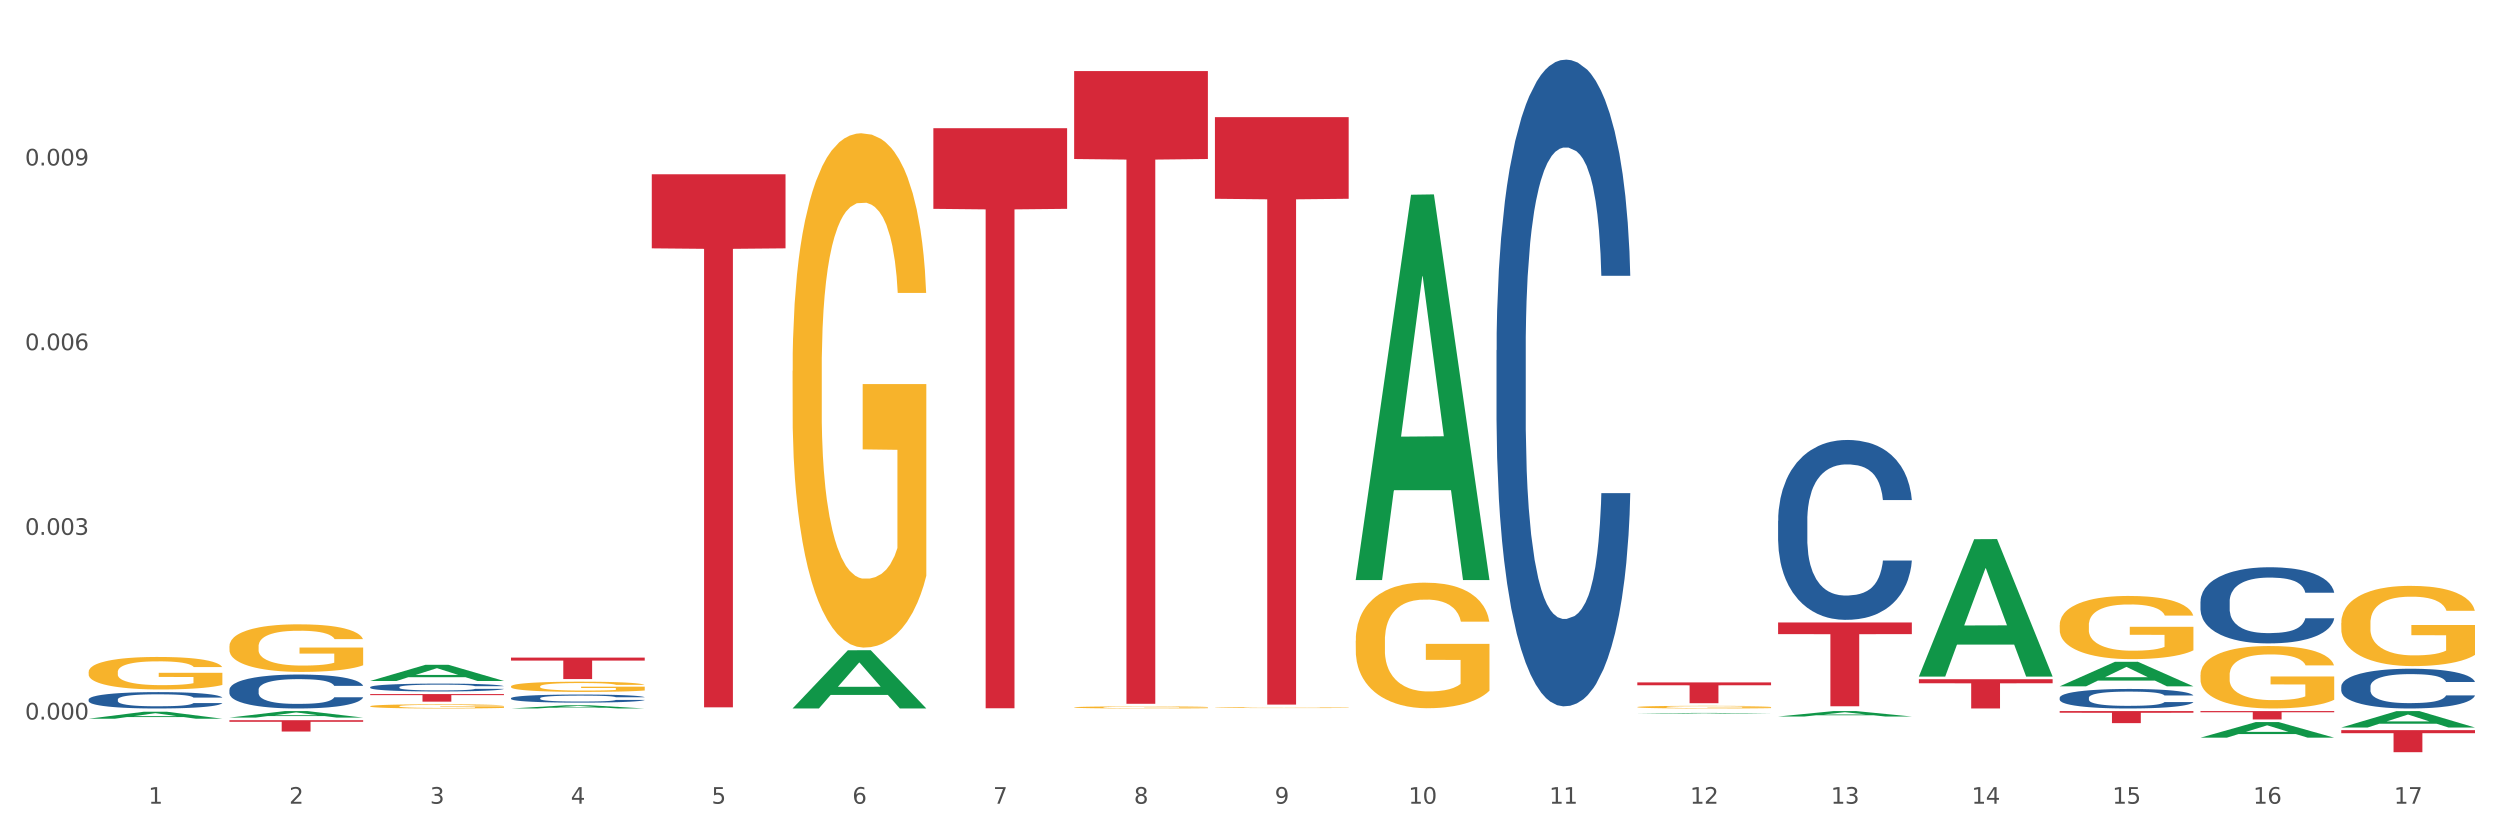<?xml version="1.0" encoding="utf-8" standalone="no"?>
<!DOCTYPE svg PUBLIC "-//W3C//DTD SVG 1.1//EN"
  "http://www.w3.org/Graphics/SVG/1.1/DTD/svg11.dtd">
<svg xmlns:xlink="http://www.w3.org/1999/xlink" width="1080pt" height="360pt" viewBox="0 0 1080 360" xmlns="http://www.w3.org/2000/svg" version="1.1">
 <rect x="0" y="0" width="1080" height="360" fill="#333333" stroke="none"/>
 <defs>
  <style type="text/css">*{stroke-linejoin: round; stroke-linecap: butt}</style>
 </defs>
 <g id="figure_1">
  <g id="patch_1">
   <path d="M 0 360 
L 1080 360 
L 1080 0 
L 0 0 
z
" style="fill: #ffffff; stroke: #ffffff; stroke-linejoin: miter"/>
  </g>
  <g id="axes_1">
   <g id="matplotlib.axis_1">
    <g id="xtick_1">
     <g id="text_1">
      <!-- 1 -->
      <g style="fill: #4d4d4d" transform="translate(64.119 347.204) scale(0.096 -0.096)">
       <defs>
        <path id="DejaVuSans-31" d="M 794 531 
L 1825 531 
L 1825 4091 
L 703 3866 
L 703 4441 
L 1819 4666 
L 2450 4666 
L 2450 531 
L 3481 531 
L 3481 0 
L 794 0 
L 794 531 
z
" transform="scale(0.016)"/>
       </defs>
       <use xlink:href="#DejaVuSans-31"/>
      </g>
     </g>
    </g>
    <g id="xtick_2">
     <g id="text_2">
      <!-- 2 -->
      <g style="fill: #4d4d4d" transform="translate(124.94 347.204) scale(0.096 -0.096)">
       <defs>
        <path id="DejaVuSans-32" d="M 1228 531 
L 3431 531 
L 3431 0 
L 469 0 
L 469 531 
Q 828 903 1448 1529 
Q 2069 2156 2228 2338 
Q 2531 2678 2651 2914 
Q 2772 3150 2772 3378 
Q 2772 3750 2511 3984 
Q 2250 4219 1831 4219 
Q 1534 4219 1204 4116 
Q 875 4013 500 3803 
L 500 4441 
Q 881 4594 1212 4672 
Q 1544 4750 1819 4750 
Q 2544 4750 2975 4387 
Q 3406 4025 3406 3419 
Q 3406 3131 3298 2873 
Q 3191 2616 2906 2266 
Q 2828 2175 2409 1742 
Q 1991 1309 1228 531 
z
" transform="scale(0.016)"/>
       </defs>
       <use xlink:href="#DejaVuSans-32"/>
      </g>
     </g>
    </g>
    <g id="xtick_3">
     <g id="text_3">
      <!-- 3 -->
      <g style="fill: #4d4d4d" transform="translate(185.761 347.204) scale(0.096 -0.096)">
       <defs>
        <path id="DejaVuSans-33" d="M 2597 2516 
Q 3050 2419 3304 2112 
Q 3559 1806 3559 1356 
Q 3559 666 3084 287 
Q 2609 -91 1734 -91 
Q 1441 -91 1130 -33 
Q 819 25 488 141 
L 488 750 
Q 750 597 1062 519 
Q 1375 441 1716 441 
Q 2309 441 2620 675 
Q 2931 909 2931 1356 
Q 2931 1769 2642 2001 
Q 2353 2234 1838 2234 
L 1294 2234 
L 1294 2753 
L 1863 2753 
Q 2328 2753 2575 2939 
Q 2822 3125 2822 3475 
Q 2822 3834 2567 4026 
Q 2313 4219 1838 4219 
Q 1578 4219 1281 4162 
Q 984 4106 628 3988 
L 628 4550 
Q 988 4650 1302 4700 
Q 1616 4750 1894 4750 
Q 2613 4750 3031 4423 
Q 3450 4097 3450 3541 
Q 3450 3153 3228 2886 
Q 3006 2619 2597 2516 
z
" transform="scale(0.016)"/>
       </defs>
       <use xlink:href="#DejaVuSans-33"/>
      </g>
     </g>
    </g>
    <g id="xtick_4">
     <g id="text_4">
      <!-- 4 -->
      <g style="fill: #4d4d4d" transform="translate(246.582 347.204) scale(0.096 -0.096)">
       <defs>
        <path id="DejaVuSans-34" d="M 2419 4116 
L 825 1625 
L 2419 1625 
L 2419 4116 
z
M 2253 4666 
L 3047 4666 
L 3047 1625 
L 3713 1625 
L 3713 1100 
L 3047 1100 
L 3047 0 
L 2419 0 
L 2419 1100 
L 313 1100 
L 313 1709 
L 2253 4666 
z
" transform="scale(0.016)"/>
       </defs>
       <use xlink:href="#DejaVuSans-34"/>
      </g>
     </g>
    </g>
    <g id="xtick_5">
     <g id="text_5">
      <!-- 5 -->
      <g style="fill: #4d4d4d" transform="translate(307.403 347.204) scale(0.096 -0.096)">
       <defs>
        <path id="DejaVuSans-35" d="M 691 4666 
L 3169 4666 
L 3169 4134 
L 1269 4134 
L 1269 2991 
Q 1406 3038 1543 3061 
Q 1681 3084 1819 3084 
Q 2600 3084 3056 2656 
Q 3513 2228 3513 1497 
Q 3513 744 3044 326 
Q 2575 -91 1722 -91 
Q 1428 -91 1123 -41 
Q 819 9 494 109 
L 494 744 
Q 775 591 1075 516 
Q 1375 441 1709 441 
Q 2250 441 2565 725 
Q 2881 1009 2881 1497 
Q 2881 1984 2565 2268 
Q 2250 2553 1709 2553 
Q 1456 2553 1204 2497 
Q 953 2441 691 2322 
L 691 4666 
z
" transform="scale(0.016)"/>
       </defs>
       <use xlink:href="#DejaVuSans-35"/>
      </g>
     </g>
    </g>
    <g id="xtick_6">
     <g id="text_6">
      <!-- 6 -->
      <g style="fill: #4d4d4d" transform="translate(368.224 347.204) scale(0.096 -0.096)">
       <defs>
        <path id="DejaVuSans-36" d="M 2113 2584 
Q 1688 2584 1439 2293 
Q 1191 2003 1191 1497 
Q 1191 994 1439 701 
Q 1688 409 2113 409 
Q 2538 409 2786 701 
Q 3034 994 3034 1497 
Q 3034 2003 2786 2293 
Q 2538 2584 2113 2584 
z
M 3366 4563 
L 3366 3988 
Q 3128 4100 2886 4159 
Q 2644 4219 2406 4219 
Q 1781 4219 1451 3797 
Q 1122 3375 1075 2522 
Q 1259 2794 1537 2939 
Q 1816 3084 2150 3084 
Q 2853 3084 3261 2657 
Q 3669 2231 3669 1497 
Q 3669 778 3244 343 
Q 2819 -91 2113 -91 
Q 1303 -91 875 529 
Q 447 1150 447 2328 
Q 447 3434 972 4092 
Q 1497 4750 2381 4750 
Q 2619 4750 2861 4703 
Q 3103 4656 3366 4563 
z
" transform="scale(0.016)"/>
       </defs>
       <use xlink:href="#DejaVuSans-36"/>
      </g>
     </g>
    </g>
    <g id="xtick_7">
     <g id="text_7">
      <!-- 7 -->
      <g style="fill: #4d4d4d" transform="translate(429.045 347.204) scale(0.096 -0.096)">
       <defs>
        <path id="DejaVuSans-37" d="M 525 4666 
L 3525 4666 
L 3525 4397 
L 1831 0 
L 1172 0 
L 2766 4134 
L 525 4134 
L 525 4666 
z
" transform="scale(0.016)"/>
       </defs>
       <use xlink:href="#DejaVuSans-37"/>
      </g>
     </g>
    </g>
    <g id="xtick_8">
     <g id="text_8">
      <!-- 8 -->
      <g style="fill: #4d4d4d" transform="translate(489.866 347.204) scale(0.096 -0.096)">
       <defs>
        <path id="DejaVuSans-38" d="M 2034 2216 
Q 1584 2216 1326 1975 
Q 1069 1734 1069 1313 
Q 1069 891 1326 650 
Q 1584 409 2034 409 
Q 2484 409 2743 651 
Q 3003 894 3003 1313 
Q 3003 1734 2745 1975 
Q 2488 2216 2034 2216 
z
M 1403 2484 
Q 997 2584 770 2862 
Q 544 3141 544 3541 
Q 544 4100 942 4425 
Q 1341 4750 2034 4750 
Q 2731 4750 3128 4425 
Q 3525 4100 3525 3541 
Q 3525 3141 3298 2862 
Q 3072 2584 2669 2484 
Q 3125 2378 3379 2068 
Q 3634 1759 3634 1313 
Q 3634 634 3220 271 
Q 2806 -91 2034 -91 
Q 1263 -91 848 271 
Q 434 634 434 1313 
Q 434 1759 690 2068 
Q 947 2378 1403 2484 
z
M 1172 3481 
Q 1172 3119 1398 2916 
Q 1625 2713 2034 2713 
Q 2441 2713 2670 2916 
Q 2900 3119 2900 3481 
Q 2900 3844 2670 4047 
Q 2441 4250 2034 4250 
Q 1625 4250 1398 4047 
Q 1172 3844 1172 3481 
z
" transform="scale(0.016)"/>
       </defs>
       <use xlink:href="#DejaVuSans-38"/>
      </g>
     </g>
    </g>
    <g id="xtick_9">
     <g id="text_9">
      <!-- 9 -->
      <g style="fill: #4d4d4d" transform="translate(550.688 347.204) scale(0.096 -0.096)">
       <defs>
        <path id="DejaVuSans-39" d="M 703 97 
L 703 672 
Q 941 559 1184 500 
Q 1428 441 1663 441 
Q 2288 441 2617 861 
Q 2947 1281 2994 2138 
Q 2813 1869 2534 1725 
Q 2256 1581 1919 1581 
Q 1219 1581 811 2004 
Q 403 2428 403 3163 
Q 403 3881 828 4315 
Q 1253 4750 1959 4750 
Q 2769 4750 3195 4129 
Q 3622 3509 3622 2328 
Q 3622 1225 3098 567 
Q 2575 -91 1691 -91 
Q 1453 -91 1209 -44 
Q 966 3 703 97 
z
M 1959 2075 
Q 2384 2075 2632 2365 
Q 2881 2656 2881 3163 
Q 2881 3666 2632 3958 
Q 2384 4250 1959 4250 
Q 1534 4250 1286 3958 
Q 1038 3666 1038 3163 
Q 1038 2656 1286 2365 
Q 1534 2075 1959 2075 
z
" transform="scale(0.016)"/>
       </defs>
       <use xlink:href="#DejaVuSans-39"/>
      </g>
     </g>
    </g>
    <g id="xtick_10">
     <g id="text_10">
      <!-- 10 -->
      <g style="fill: #4d4d4d" transform="translate(608.455 347.204) scale(0.096 -0.096)">
       <defs>
        <path id="DejaVuSans-30" d="M 2034 4250 
Q 1547 4250 1301 3770 
Q 1056 3291 1056 2328 
Q 1056 1369 1301 889 
Q 1547 409 2034 409 
Q 2525 409 2770 889 
Q 3016 1369 3016 2328 
Q 3016 3291 2770 3770 
Q 2525 4250 2034 4250 
z
M 2034 4750 
Q 2819 4750 3233 4129 
Q 3647 3509 3647 2328 
Q 3647 1150 3233 529 
Q 2819 -91 2034 -91 
Q 1250 -91 836 529 
Q 422 1150 422 2328 
Q 422 3509 836 4129 
Q 1250 4750 2034 4750 
z
" transform="scale(0.016)"/>
       </defs>
       <use xlink:href="#DejaVuSans-31"/>
       <use xlink:href="#DejaVuSans-30" transform="translate(63.623 0)"/>
      </g>
     </g>
    </g>
    <g id="xtick_11">
     <g id="text_11">
      <!-- 11 -->
      <g style="fill: #4d4d4d" transform="translate(669.276 347.204) scale(0.096 -0.096)">
       <use xlink:href="#DejaVuSans-31"/>
       <use xlink:href="#DejaVuSans-31" transform="translate(63.623 0)"/>
      </g>
     </g>
    </g>
    <g id="xtick_12">
     <g id="text_12">
      <!-- 12 -->
      <g style="fill: #4d4d4d" transform="translate(730.097 347.204) scale(0.096 -0.096)">
       <use xlink:href="#DejaVuSans-31"/>
       <use xlink:href="#DejaVuSans-32" transform="translate(63.623 0)"/>
      </g>
     </g>
    </g>
    <g id="xtick_13">
     <g id="text_13">
      <!-- 13 -->
      <g style="fill: #4d4d4d" transform="translate(790.918 347.204) scale(0.096 -0.096)">
       <use xlink:href="#DejaVuSans-31"/>
       <use xlink:href="#DejaVuSans-33" transform="translate(63.623 0)"/>
      </g>
     </g>
    </g>
    <g id="xtick_14">
     <g id="text_14">
      <!-- 14 -->
      <g style="fill: #4d4d4d" transform="translate(851.739 347.204) scale(0.096 -0.096)">
       <use xlink:href="#DejaVuSans-31"/>
       <use xlink:href="#DejaVuSans-34" transform="translate(63.623 0)"/>
      </g>
     </g>
    </g>
    <g id="xtick_15">
     <g id="text_15">
      <!-- 15 -->
      <g style="fill: #4d4d4d" transform="translate(912.56 347.204) scale(0.096 -0.096)">
       <use xlink:href="#DejaVuSans-31"/>
       <use xlink:href="#DejaVuSans-35" transform="translate(63.623 0)"/>
      </g>
     </g>
    </g>
    <g id="xtick_16">
     <g id="text_16">
      <!-- 16 -->
      <g style="fill: #4d4d4d" transform="translate(973.381 347.204) scale(0.096 -0.096)">
       <use xlink:href="#DejaVuSans-31"/>
       <use xlink:href="#DejaVuSans-36" transform="translate(63.623 0)"/>
      </g>
     </g>
    </g>
    <g id="xtick_17">
     <g id="text_17">
      <!-- 17 -->
      <g style="fill: #4d4d4d" transform="translate(1034.202 347.204) scale(0.096 -0.096)">
       <use xlink:href="#DejaVuSans-31"/>
       <use xlink:href="#DejaVuSans-37" transform="translate(63.623 0)"/>
      </g>
     </g>
    </g>
    <g id="xtick_18"/>
    <g id="xtick_19"/>
    <g id="xtick_20"/>
    <g id="xtick_21"/>
    <g id="xtick_22"/>
    <g id="xtick_23"/>
    <g id="xtick_24"/>
    <g id="xtick_25"/>
    <g id="xtick_26"/>
    <g id="xtick_27"/>
    <g id="xtick_28"/>
    <g id="xtick_29"/>
    <g id="xtick_30"/>
    <g id="xtick_31"/>
    <g id="xtick_32"/>
    <g id="xtick_33"/>
   </g>
   <g id="matplotlib.axis_2">
    <g id="ytick_1">
     <g id="text_18">
      <!-- 0.000 -->
      <g style="fill: #4d4d4d" transform="translate(10.8 310.839) scale(0.096 -0.096)">
       <defs>
        <path id="DejaVuSans-2e" d="M 684 794 
L 1344 794 
L 1344 0 
L 684 0 
L 684 794 
z
" transform="scale(0.016)"/>
       </defs>
       <use xlink:href="#DejaVuSans-30"/>
       <use xlink:href="#DejaVuSans-2e" transform="translate(63.623 0)"/>
       <use xlink:href="#DejaVuSans-30" transform="translate(95.41 0)"/>
       <use xlink:href="#DejaVuSans-30" transform="translate(159.033 0)"/>
       <use xlink:href="#DejaVuSans-30" transform="translate(222.656 0)"/>
      </g>
     </g>
    </g>
    <g id="ytick_2">
     <g id="text_19">
      <!-- 0.003 -->
      <g style="fill: #4d4d4d" transform="translate(10.8 231.056) scale(0.096 -0.096)">
       <use xlink:href="#DejaVuSans-30"/>
       <use xlink:href="#DejaVuSans-2e" transform="translate(63.623 0)"/>
       <use xlink:href="#DejaVuSans-30" transform="translate(95.41 0)"/>
       <use xlink:href="#DejaVuSans-30" transform="translate(159.033 0)"/>
       <use xlink:href="#DejaVuSans-33" transform="translate(222.656 0)"/>
      </g>
     </g>
    </g>
    <g id="ytick_3">
     <g id="text_20">
      <!-- 0.006 -->
      <g style="fill: #4d4d4d" transform="translate(10.8 151.273) scale(0.096 -0.096)">
       <use xlink:href="#DejaVuSans-30"/>
       <use xlink:href="#DejaVuSans-2e" transform="translate(63.623 0)"/>
       <use xlink:href="#DejaVuSans-30" transform="translate(95.41 0)"/>
       <use xlink:href="#DejaVuSans-30" transform="translate(159.033 0)"/>
       <use xlink:href="#DejaVuSans-36" transform="translate(222.656 0)"/>
      </g>
     </g>
    </g>
    <g id="ytick_4">
     <g id="text_21">
      <!-- 0.009 -->
      <g style="fill: #4d4d4d" transform="translate(10.8 71.49) scale(0.096 -0.096)">
       <use xlink:href="#DejaVuSans-30"/>
       <use xlink:href="#DejaVuSans-2e" transform="translate(63.623 0)"/>
       <use xlink:href="#DejaVuSans-30" transform="translate(95.41 0)"/>
       <use xlink:href="#DejaVuSans-30" transform="translate(159.033 0)"/>
       <use xlink:href="#DejaVuSans-39" transform="translate(222.656 0)"/>
      </g>
     </g>
    </g>
    <g id="ytick_5"/>
    <g id="ytick_6"/>
    <g id="ytick_7"/>
    <g id="ytick_8"/>
   </g>
   <g id="PolyCollection_1">
    <path d="M 38.283 310.483 
L 38.343 310.48 
L 62.169 307.467 
L 72.058 307.464 
L 96.063 310.489 
L 84.626 310.489 
L 79.444 309.785 
L 54.843 309.785 
L 54.664 309.796 
L 49.66 310.489 
L 38.283 310.489 
L 38.283 310.483 
L 57.94 309.364 
L 76.346 309.361 
L 67.233 308.109 
L 67.113 308.103 
L 66.994 308.112 
L 57.881 309.361 
L 57.94 309.364 
L 38.283 310.483 
z
" clip-path="url(#p54564a54bb)" style="fill: #109648"/>
    <path d="M 950.599 291.549 
L 950.667 291.524 
L 950.667 290.637 
L 950.804 289.873 
L 951.486 288.024 
L 952.509 286.496 
L 953.259 285.682 
L 954.01 285.017 
L 954.897 284.351 
L 955.988 283.661 
L 957.966 282.651 
L 959.194 282.133 
L 960.695 281.591 
L 963.424 280.802 
L 965.402 280.358 
L 967.449 279.989 
L 970.791 279.545 
L 972.974 279.348 
L 975.294 279.2 
L 978.09 279.101 
L 980.205 279.077 
L 984.844 279.15 
L 988.801 279.372 
L 990.711 279.545 
L 993.166 279.841 
L 994.463 280.038 
L 996.577 280.432 
L 998.76 280.95 
L 1000.261 281.393 
L 1002.512 282.232 
L 1004.218 283.07 
L 1005.787 284.105 
L 1006.605 284.82 
L 1007.219 285.485 
L 1007.765 286.249 
L 1008.311 287.457 
L 996.032 287.457 
L 995.554 286.594 
L 994.804 285.781 
L 993.712 284.992 
L 992.757 284.499 
L 991.12 283.883 
L 989.619 283.489 
L 988.05 283.193 
L 986.14 282.946 
L 984.639 282.823 
L 982.525 282.724 
L 978.363 282.749 
L 975.566 282.946 
L 973.656 283.193 
L 972.428 283.415 
L 971.337 283.661 
L 970.109 284.006 
L 968.677 284.524 
L 967.653 284.992 
L 966.63 285.584 
L 965.811 286.175 
L 965.061 286.865 
L 964.447 287.605 
L 963.97 288.369 
L 963.56 289.306 
L 963.219 290.858 
L 963.219 294.235 
L 963.356 294.999 
L 963.697 296.01 
L 964.106 296.774 
L 964.788 297.686 
L 965.402 298.302 
L 966.562 299.19 
L 967.858 299.929 
L 968.881 300.397 
L 969.904 300.792 
L 971.678 301.334 
L 973.656 301.778 
L 975.362 302.049 
L 977.681 302.295 
L 979.25 302.394 
L 980.615 302.443 
L 983.957 302.443 
L 986.345 302.369 
L 989.005 302.197 
L 991.052 301.975 
L 992.757 301.704 
L 994.667 301.26 
L 995.895 300.841 
L 995.895 295.69 
L 980.887 295.665 
L 980.887 292.239 
L 1008.379 292.239 
L 1008.379 302.295 
L 1007.219 302.813 
L 1005.923 303.281 
L 1004.559 303.7 
L 1002.512 304.218 
L 1000.056 304.711 
L 997.873 305.056 
L 995.554 305.352 
L 992.825 305.623 
L 989.278 305.869 
L 987.095 305.968 
L 984.366 306.042 
L 981.16 306.066 
L 978.363 306.017 
L 975.635 305.894 
L 972.77 305.672 
L 969.973 305.352 
L 967.858 305.031 
L 965.743 304.637 
L 963.492 304.119 
L 961.718 303.626 
L 960.354 303.183 
L 958.853 302.616 
L 957.216 301.876 
L 955.988 301.211 
L 954.897 300.521 
L 953.737 299.633 
L 952.918 298.869 
L 952.1 297.908 
L 951.622 297.193 
L 951.076 296.084 
L 950.667 294.531 
L 950.599 291.549 
z
" clip-path="url(#p54564a54bb)" style="fill: #f7b32b"/>
    <path d="M 1011.42 269.112 
L 1011.488 269.08 
L 1011.488 267.94 
L 1011.625 266.959 
L 1012.307 264.584 
L 1013.33 262.621 
L 1014.08 261.576 
L 1014.831 260.721 
L 1015.718 259.866 
L 1016.809 258.979 
L 1018.787 257.681 
L 1020.015 257.016 
L 1021.516 256.32 
L 1024.245 255.306 
L 1026.223 254.736 
L 1028.27 254.262 
L 1031.612 253.692 
L 1033.795 253.438 
L 1036.115 253.248 
L 1038.912 253.122 
L 1041.026 253.09 
L 1045.665 253.185 
L 1049.622 253.47 
L 1051.532 253.692 
L 1053.988 254.072 
L 1055.284 254.325 
L 1057.398 254.831 
L 1059.581 255.496 
L 1061.082 256.066 
L 1063.333 257.143 
L 1065.039 258.219 
L 1066.608 259.549 
L 1067.426 260.468 
L 1068.04 261.323 
L 1068.586 262.304 
L 1069.132 263.856 
L 1056.853 263.856 
L 1056.375 262.747 
L 1055.625 261.702 
L 1054.533 260.689 
L 1053.578 260.056 
L 1051.941 259.264 
L 1050.44 258.758 
L 1048.871 258.378 
L 1046.961 258.061 
L 1045.46 257.903 
L 1043.346 257.776 
L 1039.184 257.808 
L 1036.388 258.061 
L 1034.477 258.378 
L 1033.25 258.663 
L 1032.158 258.979 
L 1030.93 259.423 
L 1029.498 260.088 
L 1028.474 260.689 
L 1027.451 261.449 
L 1026.632 262.209 
L 1025.882 263.096 
L 1025.268 264.046 
L 1024.791 265.027 
L 1024.381 266.23 
L 1024.04 268.225 
L 1024.04 272.563 
L 1024.177 273.545 
L 1024.518 274.843 
L 1024.927 275.824 
L 1025.609 276.996 
L 1026.223 277.788 
L 1027.383 278.928 
L 1028.679 279.877 
L 1029.702 280.479 
L 1030.725 280.986 
L 1032.499 281.682 
L 1034.477 282.252 
L 1036.183 282.601 
L 1038.502 282.917 
L 1040.071 283.044 
L 1041.436 283.107 
L 1044.778 283.107 
L 1047.166 283.012 
L 1049.826 282.79 
L 1051.873 282.506 
L 1053.578 282.157 
L 1055.488 281.587 
L 1056.716 281.049 
L 1056.716 274.431 
L 1041.708 274.4 
L 1041.708 269.998 
L 1069.2 269.998 
L 1069.2 282.917 
L 1068.04 283.582 
L 1066.744 284.184 
L 1065.38 284.722 
L 1063.333 285.387 
L 1060.877 286.02 
L 1058.695 286.463 
L 1056.375 286.843 
L 1053.646 287.192 
L 1050.099 287.508 
L 1047.916 287.635 
L 1045.188 287.73 
L 1041.981 287.762 
L 1039.184 287.698 
L 1036.456 287.54 
L 1033.591 287.255 
L 1030.794 286.843 
L 1028.679 286.432 
L 1026.564 285.925 
L 1024.313 285.26 
L 1022.539 284.627 
L 1021.175 284.057 
L 1019.674 283.329 
L 1018.037 282.379 
L 1016.809 281.524 
L 1015.718 280.637 
L 1014.558 279.497 
L 1013.739 278.516 
L 1012.921 277.281 
L 1012.443 276.363 
L 1011.898 274.938 
L 1011.488 272.943 
L 1011.42 269.112 
z
" clip-path="url(#p54564a54bb)" style="fill: #f7b32b"/>
    <path d="M 99.104 279.211 
L 99.172 279.192 
L 99.172 278.516 
L 99.309 277.934 
L 99.991 276.525 
L 101.014 275.361 
L 101.765 274.741 
L 102.515 274.234 
L 103.402 273.727 
L 104.493 273.201 
L 106.472 272.431 
L 107.699 272.037 
L 109.2 271.623 
L 111.929 271.022 
L 113.907 270.684 
L 115.954 270.403 
L 119.296 270.065 
L 121.479 269.914 
L 123.799 269.802 
L 126.596 269.727 
L 128.71 269.708 
L 133.349 269.764 
L 137.306 269.933 
L 139.216 270.065 
L 141.672 270.29 
L 142.968 270.44 
L 145.082 270.741 
L 147.265 271.135 
L 148.766 271.473 
L 151.017 272.112 
L 152.723 272.75 
L 154.292 273.539 
L 155.11 274.084 
L 155.724 274.591 
L 156.27 275.173 
L 156.816 276.093 
L 144.537 276.093 
L 144.059 275.436 
L 143.309 274.816 
L 142.217 274.215 
L 141.262 273.839 
L 139.625 273.37 
L 138.124 273.069 
L 136.555 272.844 
L 134.645 272.656 
L 133.144 272.562 
L 131.03 272.487 
L 126.868 272.506 
L 124.072 272.656 
L 122.161 272.844 
L 120.934 273.013 
L 119.842 273.201 
L 118.614 273.464 
L 117.182 273.858 
L 116.158 274.215 
L 115.135 274.666 
L 114.317 275.117 
L 113.566 275.642 
L 112.952 276.206 
L 112.475 276.788 
L 112.065 277.502 
L 111.724 278.685 
L 111.724 281.258 
L 111.861 281.84 
L 112.202 282.61 
L 112.611 283.192 
L 113.293 283.887 
L 113.907 284.356 
L 115.067 285.032 
L 116.363 285.596 
L 117.386 285.953 
L 118.41 286.253 
L 120.183 286.666 
L 122.161 287.004 
L 123.867 287.211 
L 126.186 287.399 
L 127.755 287.474 
L 129.12 287.511 
L 132.462 287.511 
L 134.85 287.455 
L 137.51 287.324 
L 139.557 287.155 
L 141.262 286.948 
L 143.172 286.61 
L 144.4 286.291 
L 144.4 282.366 
L 129.393 282.347 
L 129.393 279.736 
L 156.884 279.736 
L 156.884 287.399 
L 155.724 287.793 
L 154.428 288.15 
L 153.064 288.469 
L 151.017 288.864 
L 148.562 289.239 
L 146.379 289.502 
L 144.059 289.727 
L 141.331 289.934 
L 137.783 290.122 
L 135.6 290.197 
L 132.872 290.253 
L 129.665 290.272 
L 126.868 290.234 
L 124.14 290.141 
L 121.275 289.972 
L 118.478 289.727 
L 116.363 289.483 
L 114.248 289.183 
L 111.997 288.788 
L 110.223 288.413 
L 108.859 288.075 
L 107.358 287.643 
L 105.721 287.079 
L 104.493 286.572 
L 103.402 286.047 
L 102.242 285.37 
L 101.423 284.788 
L 100.605 284.056 
L 100.127 283.511 
L 99.582 282.666 
L 99.172 281.483 
L 99.104 279.211 
z
" clip-path="url(#p54564a54bb)" style="fill: #f7b32b"/>
    <path d="M 159.925 305.093 
L 159.993 305.091 
L 159.993 305.032 
L 160.13 304.981 
L 160.812 304.857 
L 161.835 304.754 
L 162.586 304.7 
L 163.336 304.655 
L 164.223 304.61 
L 165.314 304.564 
L 167.293 304.496 
L 168.52 304.462 
L 170.021 304.425 
L 172.75 304.372 
L 174.728 304.343 
L 176.775 304.318 
L 180.117 304.288 
L 182.3 304.275 
L 184.62 304.265 
L 187.417 304.258 
L 189.531 304.257 
L 194.17 304.262 
L 198.127 304.276 
L 200.037 304.288 
L 202.493 304.308 
L 203.789 304.321 
L 205.904 304.348 
L 208.087 304.382 
L 209.587 304.412 
L 211.838 304.468 
L 213.544 304.524 
L 215.113 304.594 
L 215.931 304.642 
L 216.545 304.686 
L 217.091 304.738 
L 217.637 304.819 
L 205.358 304.819 
L 204.88 304.761 
L 204.13 304.706 
L 203.038 304.653 
L 202.083 304.62 
L 200.446 304.579 
L 198.945 304.552 
L 197.376 304.533 
L 195.466 304.516 
L 193.966 304.508 
L 191.851 304.501 
L 187.69 304.503 
L 184.893 304.516 
L 182.983 304.533 
L 181.755 304.547 
L 180.663 304.564 
L 179.435 304.587 
L 178.003 304.622 
L 176.979 304.653 
L 175.956 304.693 
L 175.138 304.733 
L 174.387 304.779 
L 173.773 304.828 
L 173.296 304.88 
L 172.886 304.943 
L 172.545 305.047 
L 172.545 305.273 
L 172.682 305.324 
L 173.023 305.392 
L 173.432 305.443 
L 174.114 305.504 
L 174.728 305.546 
L 175.888 305.605 
L 177.184 305.655 
L 178.207 305.686 
L 179.231 305.713 
L 181.004 305.749 
L 182.983 305.779 
L 184.688 305.797 
L 187.007 305.814 
L 188.576 305.82 
L 189.941 305.823 
L 193.283 305.823 
L 195.671 305.819 
L 198.331 305.807 
L 200.378 305.792 
L 202.083 305.774 
L 203.993 305.744 
L 205.221 305.716 
L 205.221 305.371 
L 190.214 305.369 
L 190.214 305.139 
L 217.705 305.139 
L 217.705 305.814 
L 216.545 305.848 
L 215.249 305.88 
L 213.885 305.908 
L 211.838 305.942 
L 209.383 305.976 
L 207.2 305.999 
L 204.88 306.019 
L 202.152 306.037 
L 198.604 306.053 
L 196.421 306.06 
L 193.693 306.065 
L 190.486 306.066 
L 187.69 306.063 
L 184.961 306.055 
L 182.096 306.04 
L 179.299 306.019 
L 177.184 305.997 
L 175.069 305.971 
L 172.818 305.936 
L 171.045 305.903 
L 169.68 305.873 
L 168.179 305.835 
L 166.542 305.785 
L 165.314 305.741 
L 164.223 305.695 
L 163.063 305.635 
L 162.245 305.584 
L 161.426 305.519 
L 160.948 305.471 
L 160.403 305.397 
L 159.993 305.293 
L 159.925 305.093 
z
" clip-path="url(#p54564a54bb)" style="fill: #f7b32b"/>
    <path d="M 220.746 296.532 
L 220.814 296.528 
L 220.814 296.382 
L 220.951 296.257 
L 221.633 295.954 
L 222.656 295.704 
L 223.407 295.571 
L 224.157 295.462 
L 225.044 295.353 
L 226.135 295.24 
L 228.114 295.074 
L 229.342 294.99 
L 230.842 294.901 
L 233.571 294.772 
L 235.549 294.699 
L 237.596 294.638 
L 240.938 294.566 
L 243.121 294.533 
L 245.441 294.509 
L 248.238 294.493 
L 250.352 294.489 
L 254.991 294.501 
L 258.948 294.538 
L 260.858 294.566 
L 263.314 294.614 
L 264.61 294.647 
L 266.725 294.711 
L 268.908 294.796 
L 270.408 294.869 
L 272.66 295.006 
L 274.365 295.143 
L 275.934 295.313 
L 276.753 295.43 
L 277.367 295.539 
L 277.912 295.664 
L 278.458 295.862 
L 266.179 295.862 
L 265.701 295.72 
L 264.951 295.587 
L 263.859 295.458 
L 262.904 295.377 
L 261.267 295.276 
L 259.766 295.212 
L 258.197 295.163 
L 256.287 295.123 
L 254.787 295.103 
L 252.672 295.087 
L 248.511 295.091 
L 245.714 295.123 
L 243.804 295.163 
L 242.576 295.2 
L 241.484 295.24 
L 240.256 295.296 
L 238.824 295.381 
L 237.8 295.458 
L 236.777 295.555 
L 235.959 295.652 
L 235.208 295.765 
L 234.594 295.886 
L 234.117 296.011 
L 233.707 296.164 
L 233.366 296.419 
L 233.366 296.972 
L 233.503 297.097 
L 233.844 297.262 
L 234.253 297.388 
L 234.935 297.537 
L 235.549 297.638 
L 236.709 297.783 
L 238.005 297.904 
L 239.028 297.981 
L 240.052 298.046 
L 241.825 298.134 
L 243.804 298.207 
L 245.509 298.251 
L 247.828 298.292 
L 249.397 298.308 
L 250.762 298.316 
L 254.104 298.316 
L 256.492 298.304 
L 259.152 298.276 
L 261.199 298.239 
L 262.904 298.195 
L 264.815 298.122 
L 266.042 298.054 
L 266.042 297.21 
L 251.035 297.206 
L 251.035 296.645 
L 278.526 296.645 
L 278.526 298.292 
L 277.367 298.377 
L 276.07 298.453 
L 274.706 298.522 
L 272.66 298.607 
L 270.204 298.687 
L 268.021 298.744 
L 265.701 298.792 
L 262.973 298.837 
L 259.425 298.877 
L 257.242 298.893 
L 254.514 298.905 
L 251.308 298.909 
L 248.511 298.901 
L 245.782 298.881 
L 242.917 298.845 
L 240.12 298.792 
L 238.005 298.74 
L 235.89 298.675 
L 233.639 298.59 
L 231.866 298.51 
L 230.501 298.437 
L 229 298.344 
L 227.363 298.223 
L 226.135 298.114 
L 225.044 298.001 
L 223.884 297.856 
L 223.066 297.731 
L 222.247 297.573 
L 221.769 297.456 
L 221.224 297.274 
L 220.814 297.02 
L 220.746 296.532 
z
" clip-path="url(#p54564a54bb)" style="fill: #f7b32b"/>
    <path d="M 342.388 160.238 
L 342.457 160.035 
L 342.457 152.729 
L 342.593 146.439 
L 343.275 131.219 
L 344.298 118.638 
L 345.049 111.941 
L 345.799 106.462 
L 346.686 100.983 
L 347.777 95.301 
L 349.756 86.981 
L 350.984 82.72 
L 352.484 78.256 
L 355.213 71.762 
L 357.191 68.109 
L 359.238 65.066 
L 362.581 61.413 
L 364.764 59.789 
L 367.083 58.572 
L 369.88 57.76 
L 371.995 57.557 
L 376.633 58.166 
L 380.59 59.992 
L 382.5 61.413 
L 384.956 63.848 
L 386.252 65.471 
L 388.367 68.718 
L 390.55 72.98 
L 392.05 76.632 
L 394.302 83.532 
L 396.007 90.431 
L 397.576 98.954 
L 398.395 104.839 
L 399.009 110.318 
L 399.554 116.609 
L 400.1 126.552 
L 387.821 126.552 
L 387.343 119.45 
L 386.593 112.753 
L 385.502 106.259 
L 384.547 102.201 
L 382.909 97.128 
L 381.409 93.881 
L 379.84 91.446 
L 377.929 89.417 
L 376.429 88.402 
L 374.314 87.59 
L 370.153 87.793 
L 367.356 89.417 
L 365.446 91.446 
L 364.218 93.272 
L 363.126 95.301 
L 361.898 98.142 
L 360.466 102.404 
L 359.443 106.259 
L 358.419 111.13 
L 357.601 116 
L 356.85 121.682 
L 356.236 127.77 
L 355.759 134.06 
L 355.35 141.771 
L 355.009 154.556 
L 355.009 182.357 
L 355.145 188.647 
L 355.486 196.967 
L 355.895 203.258 
L 356.577 210.766 
L 357.191 215.839 
L 358.351 223.145 
L 359.647 229.233 
L 360.671 233.088 
L 361.694 236.335 
L 363.467 240.799 
L 365.446 244.452 
L 367.151 246.684 
L 369.471 248.713 
L 371.04 249.525 
L 372.404 249.931 
L 375.747 249.931 
L 378.134 249.322 
L 380.795 247.902 
L 382.841 246.075 
L 384.547 243.843 
L 386.457 240.191 
L 387.685 236.741 
L 387.685 194.329 
L 372.677 194.126 
L 372.677 165.92 
L 400.168 165.92 
L 400.168 248.713 
L 399.009 252.975 
L 397.712 256.83 
L 396.348 260.28 
L 394.302 264.542 
L 391.846 268.6 
L 389.663 271.441 
L 387.343 273.876 
L 384.615 276.108 
L 381.067 278.138 
L 378.885 278.949 
L 376.156 279.558 
L 372.95 279.761 
L 370.153 279.355 
L 367.424 278.341 
L 364.559 276.514 
L 361.762 273.876 
L 359.647 271.238 
L 357.533 267.991 
L 355.281 263.73 
L 353.508 259.671 
L 352.143 256.019 
L 350.643 251.351 
L 349.005 245.264 
L 347.777 239.785 
L 346.686 234.103 
L 345.526 226.797 
L 344.708 220.507 
L 343.889 212.593 
L 343.412 206.708 
L 342.866 197.576 
L 342.457 184.792 
L 342.388 160.238 
z
" clip-path="url(#p54564a54bb)" style="fill: #f7b32b"/>
    <path d="M 464.03 305.581 
L 464.099 305.581 
L 464.099 305.551 
L 464.235 305.525 
L 464.917 305.464 
L 465.941 305.413 
L 466.691 305.385 
L 467.441 305.363 
L 468.328 305.341 
L 469.42 305.318 
L 471.398 305.284 
L 472.626 305.267 
L 474.127 305.249 
L 476.855 305.222 
L 478.834 305.207 
L 480.88 305.195 
L 484.223 305.18 
L 486.406 305.174 
L 488.725 305.169 
L 491.522 305.165 
L 493.637 305.165 
L 498.275 305.167 
L 502.232 305.175 
L 504.142 305.18 
L 506.598 305.19 
L 507.894 305.197 
L 510.009 305.21 
L 512.192 305.227 
L 513.693 305.242 
L 515.944 305.27 
L 517.649 305.298 
L 519.218 305.333 
L 520.037 305.357 
L 520.651 305.379 
L 521.196 305.404 
L 521.742 305.445 
L 509.463 305.445 
L 508.986 305.416 
L 508.235 305.389 
L 507.144 305.362 
L 506.189 305.346 
L 504.551 305.325 
L 503.051 305.312 
L 501.482 305.302 
L 499.572 305.294 
L 498.071 305.29 
L 495.956 305.287 
L 491.795 305.287 
L 488.998 305.294 
L 487.088 305.302 
L 485.86 305.31 
L 484.768 305.318 
L 483.541 305.329 
L 482.108 305.347 
L 481.085 305.362 
L 480.061 305.382 
L 479.243 305.402 
L 478.492 305.425 
L 477.879 305.45 
L 477.401 305.475 
L 476.992 305.506 
L 476.651 305.558 
L 476.651 305.671 
L 476.787 305.697 
L 477.128 305.73 
L 477.537 305.756 
L 478.22 305.786 
L 478.834 305.807 
L 479.993 305.837 
L 481.289 305.861 
L 482.313 305.877 
L 483.336 305.89 
L 485.11 305.908 
L 487.088 305.923 
L 488.793 305.932 
L 491.113 305.94 
L 492.682 305.944 
L 494.046 305.945 
L 497.389 305.945 
L 499.776 305.943 
L 502.437 305.937 
L 504.483 305.93 
L 506.189 305.921 
L 508.099 305.906 
L 509.327 305.892 
L 509.327 305.72 
L 494.319 305.719 
L 494.319 305.604 
L 521.81 305.604 
L 521.81 305.94 
L 520.651 305.958 
L 519.355 305.973 
L 517.99 305.987 
L 515.944 306.005 
L 513.488 306.021 
L 511.305 306.033 
L 508.986 306.043 
L 506.257 306.052 
L 502.71 306.06 
L 500.527 306.063 
L 497.798 306.066 
L 494.592 306.066 
L 491.795 306.065 
L 489.066 306.061 
L 486.201 306.053 
L 483.404 306.043 
L 481.289 306.032 
L 479.175 306.019 
L 476.923 306.001 
L 475.15 305.985 
L 473.786 305.97 
L 472.285 305.951 
L 470.648 305.926 
L 469.42 305.904 
L 468.328 305.881 
L 467.168 305.852 
L 466.35 305.826 
L 465.531 305.794 
L 465.054 305.77 
L 464.508 305.733 
L 464.099 305.681 
L 464.03 305.581 
z
" clip-path="url(#p54564a54bb)" style="fill: #f7b32b"/>
    <path d="M 524.851 305.691 
L 524.92 305.691 
L 524.92 305.679 
L 525.056 305.668 
L 525.738 305.642 
L 526.762 305.621 
L 527.512 305.61 
L 528.262 305.601 
L 529.149 305.592 
L 530.241 305.582 
L 532.219 305.568 
L 533.447 305.561 
L 534.948 305.553 
L 537.676 305.542 
L 539.655 305.536 
L 541.701 305.531 
L 545.044 305.525 
L 547.227 305.522 
L 549.546 305.52 
L 552.343 305.519 
L 554.458 305.519 
L 559.097 305.52 
L 563.053 305.523 
L 564.963 305.525 
L 567.419 305.529 
L 568.715 305.532 
L 570.83 305.537 
L 573.013 305.544 
L 574.514 305.551 
L 576.765 305.562 
L 578.47 305.574 
L 580.039 305.588 
L 580.858 305.598 
L 581.472 305.607 
L 582.018 305.618 
L 582.563 305.635 
L 570.284 305.635 
L 569.807 305.623 
L 569.056 305.611 
L 567.965 305.6 
L 567.01 305.594 
L 565.373 305.585 
L 563.872 305.58 
L 562.303 305.575 
L 560.393 305.572 
L 558.892 305.57 
L 556.777 305.569 
L 552.616 305.569 
L 549.819 305.572 
L 547.909 305.575 
L 546.681 305.579 
L 545.59 305.582 
L 544.362 305.587 
L 542.929 305.594 
L 541.906 305.6 
L 540.883 305.609 
L 540.064 305.617 
L 539.314 305.626 
L 538.7 305.637 
L 538.222 305.647 
L 537.813 305.66 
L 537.472 305.682 
L 537.472 305.728 
L 537.608 305.739 
L 537.949 305.753 
L 538.359 305.763 
L 539.041 305.776 
L 539.655 305.785 
L 540.814 305.797 
L 542.11 305.807 
L 543.134 305.814 
L 544.157 305.819 
L 545.931 305.827 
L 547.909 305.833 
L 549.614 305.836 
L 551.934 305.84 
L 553.503 305.841 
L 554.867 305.842 
L 558.21 305.842 
L 560.597 305.841 
L 563.258 305.839 
L 565.304 305.835 
L 567.01 305.832 
L 568.92 305.826 
L 570.148 305.82 
L 570.148 305.748 
L 555.14 305.748 
L 555.14 305.701 
L 582.632 305.701 
L 582.632 305.84 
L 581.472 305.847 
L 580.176 305.854 
L 578.811 305.859 
L 576.765 305.866 
L 574.309 305.873 
L 572.126 305.878 
L 569.807 305.882 
L 567.078 305.886 
L 563.531 305.889 
L 561.348 305.891 
L 558.619 305.892 
L 555.413 305.892 
L 552.616 305.891 
L 549.887 305.89 
L 547.022 305.887 
L 544.225 305.882 
L 542.11 305.878 
L 539.996 305.872 
L 537.745 305.865 
L 535.971 305.858 
L 534.607 305.852 
L 533.106 305.844 
L 531.469 305.834 
L 530.241 305.825 
L 529.149 305.815 
L 527.989 305.803 
L 527.171 305.792 
L 526.352 305.779 
L 525.875 305.769 
L 525.329 305.754 
L 524.92 305.732 
L 524.851 305.691 
z
" clip-path="url(#p54564a54bb)" style="fill: #f7b32b"/>
    <path d="M 585.673 276.774 
L 585.741 276.724 
L 585.741 274.941 
L 585.877 273.405 
L 586.559 269.688 
L 587.583 266.616 
L 588.333 264.981 
L 589.083 263.643 
L 589.97 262.306 
L 591.062 260.918 
L 593.04 258.887 
L 594.268 257.846 
L 595.769 256.756 
L 598.497 255.17 
L 600.476 254.278 
L 602.522 253.535 
L 605.865 252.643 
L 608.048 252.247 
L 610.367 251.95 
L 613.164 251.751 
L 615.279 251.702 
L 619.918 251.851 
L 623.874 252.296 
L 625.784 252.643 
L 628.24 253.238 
L 629.536 253.634 
L 631.651 254.427 
L 633.834 255.468 
L 635.335 256.36 
L 637.586 258.044 
L 639.291 259.729 
L 640.86 261.81 
L 641.679 263.247 
L 642.293 264.585 
L 642.839 266.121 
L 643.384 268.549 
L 631.105 268.549 
L 630.628 266.815 
L 629.877 265.179 
L 628.786 263.594 
L 627.831 262.603 
L 626.194 261.364 
L 624.693 260.571 
L 623.124 259.977 
L 621.214 259.481 
L 619.713 259.233 
L 617.598 259.035 
L 613.437 259.085 
L 610.64 259.481 
L 608.73 259.977 
L 607.502 260.423 
L 606.411 260.918 
L 605.183 261.612 
L 603.75 262.652 
L 602.727 263.594 
L 601.704 264.783 
L 600.885 265.972 
L 600.135 267.36 
L 599.521 268.846 
L 599.043 270.382 
L 598.634 272.265 
L 598.293 275.387 
L 598.293 282.175 
L 598.429 283.711 
L 598.77 285.743 
L 599.18 287.279 
L 599.862 289.112 
L 600.476 290.351 
L 601.635 292.134 
L 602.932 293.621 
L 603.955 294.562 
L 604.978 295.355 
L 606.752 296.445 
L 608.73 297.337 
L 610.435 297.882 
L 612.755 298.378 
L 614.324 298.576 
L 615.688 298.675 
L 619.031 298.675 
L 621.418 298.526 
L 624.079 298.18 
L 626.125 297.734 
L 627.831 297.189 
L 629.741 296.297 
L 630.969 295.454 
L 630.969 285.098 
L 615.961 285.049 
L 615.961 278.161 
L 643.453 278.161 
L 643.453 298.378 
L 642.293 299.418 
L 640.997 300.36 
L 639.632 301.202 
L 637.586 302.243 
L 635.13 303.234 
L 632.947 303.927 
L 630.628 304.522 
L 627.899 305.067 
L 624.352 305.562 
L 622.169 305.761 
L 619.44 305.909 
L 616.234 305.959 
L 613.437 305.86 
L 610.708 305.612 
L 607.843 305.166 
L 605.046 304.522 
L 602.932 303.878 
L 600.817 303.085 
L 598.566 302.044 
L 596.792 301.053 
L 595.428 300.161 
L 593.927 299.022 
L 592.29 297.535 
L 591.062 296.198 
L 589.97 294.81 
L 588.811 293.026 
L 587.992 291.49 
L 587.173 289.558 
L 586.696 288.121 
L 586.15 285.891 
L 585.741 282.77 
L 585.673 276.774 
z
" clip-path="url(#p54564a54bb)" style="fill: #f7b32b"/>
    <path d="M 707.315 305.448 
L 707.383 305.447 
L 707.383 305.409 
L 707.519 305.377 
L 708.202 305.298 
L 709.225 305.233 
L 709.975 305.198 
L 710.726 305.17 
L 711.612 305.141 
L 712.704 305.112 
L 714.682 305.069 
L 715.91 305.047 
L 717.411 305.024 
L 720.14 304.99 
L 722.118 304.971 
L 724.164 304.956 
L 727.507 304.937 
L 729.69 304.928 
L 732.009 304.922 
L 734.806 304.918 
L 736.921 304.917 
L 741.56 304.92 
L 745.516 304.929 
L 747.426 304.937 
L 749.882 304.949 
L 751.178 304.958 
L 753.293 304.974 
L 755.476 304.996 
L 756.977 305.015 
L 759.228 305.051 
L 760.933 305.087 
L 762.502 305.131 
L 763.321 305.161 
L 763.935 305.19 
L 764.481 305.222 
L 765.026 305.274 
L 752.747 305.274 
L 752.27 305.237 
L 751.519 305.202 
L 750.428 305.169 
L 749.473 305.148 
L 747.836 305.121 
L 746.335 305.105 
L 744.766 305.092 
L 742.856 305.082 
L 741.355 305.076 
L 739.24 305.072 
L 735.079 305.073 
L 732.282 305.082 
L 730.372 305.092 
L 729.144 305.101 
L 728.053 305.112 
L 726.825 305.127 
L 725.392 305.149 
L 724.369 305.169 
L 723.346 305.194 
L 722.527 305.219 
L 721.777 305.248 
L 721.163 305.28 
L 720.685 305.313 
L 720.276 305.352 
L 719.935 305.419 
L 719.935 305.562 
L 720.071 305.595 
L 720.412 305.638 
L 720.822 305.671 
L 721.504 305.709 
L 722.118 305.736 
L 723.278 305.773 
L 724.574 305.805 
L 725.597 305.825 
L 726.62 305.842 
L 728.394 305.865 
L 730.372 305.884 
L 732.078 305.895 
L 734.397 305.906 
L 735.966 305.91 
L 737.33 305.912 
L 740.673 305.912 
L 743.061 305.909 
L 745.721 305.902 
L 747.768 305.892 
L 749.473 305.881 
L 751.383 305.862 
L 752.611 305.844 
L 752.611 305.624 
L 737.603 305.623 
L 737.603 305.477 
L 765.095 305.477 
L 765.095 305.906 
L 763.935 305.928 
L 762.639 305.948 
L 761.275 305.966 
L 759.228 305.988 
L 756.772 306.009 
L 754.589 306.023 
L 752.27 306.036 
L 749.541 306.048 
L 745.994 306.058 
L 743.811 306.062 
L 741.082 306.065 
L 737.876 306.066 
L 735.079 306.064 
L 732.35 306.059 
L 729.485 306.05 
L 726.688 306.036 
L 724.574 306.022 
L 722.459 306.006 
L 720.208 305.984 
L 718.434 305.963 
L 717.07 305.944 
L 715.569 305.919 
L 713.932 305.888 
L 712.704 305.86 
L 711.612 305.83 
L 710.453 305.792 
L 709.634 305.76 
L 708.815 305.719 
L 708.338 305.688 
L 707.792 305.641 
L 707.383 305.575 
L 707.315 305.448 
z
" clip-path="url(#p54564a54bb)" style="fill: #f7b32b"/>
    <path d="M 889.778 270.067 
L 889.846 270.042 
L 889.846 269.145 
L 889.983 268.371 
L 890.665 266.501 
L 891.688 264.955 
L 892.438 264.132 
L 893.189 263.458 
L 894.076 262.785 
L 895.167 262.086 
L 897.145 261.064 
L 898.373 260.54 
L 899.874 259.991 
L 902.603 259.193 
L 904.581 258.744 
L 906.628 258.37 
L 909.97 257.921 
L 912.153 257.722 
L 914.473 257.572 
L 917.269 257.472 
L 919.384 257.448 
L 924.023 257.522 
L 927.98 257.747 
L 929.89 257.921 
L 932.345 258.221 
L 933.642 258.42 
L 935.756 258.819 
L 937.939 259.343 
L 939.44 259.792 
L 941.691 260.64 
L 943.397 261.488 
L 944.966 262.535 
L 945.784 263.259 
L 946.398 263.932 
L 946.944 264.705 
L 947.49 265.927 
L 935.211 265.927 
L 934.733 265.054 
L 933.983 264.231 
L 932.891 263.433 
L 931.936 262.934 
L 930.299 262.311 
L 928.798 261.912 
L 927.229 261.613 
L 925.319 261.363 
L 923.818 261.238 
L 921.704 261.139 
L 917.542 261.164 
L 914.745 261.363 
L 912.835 261.613 
L 911.607 261.837 
L 910.516 262.086 
L 909.288 262.436 
L 907.855 262.959 
L 906.832 263.433 
L 905.809 264.032 
L 904.99 264.63 
L 904.24 265.329 
L 903.626 266.077 
L 903.148 266.85 
L 902.739 267.798 
L 902.398 269.369 
L 902.398 272.786 
L 902.534 273.559 
L 902.876 274.582 
L 903.285 275.355 
L 903.967 276.277 
L 904.581 276.901 
L 905.741 277.799 
L 907.037 278.547 
L 908.06 279.021 
L 909.083 279.42 
L 910.857 279.969 
L 912.835 280.418 
L 914.541 280.692 
L 916.86 280.941 
L 918.429 281.041 
L 919.793 281.091 
L 923.136 281.091 
L 925.524 281.016 
L 928.184 280.842 
L 930.231 280.617 
L 931.936 280.343 
L 933.846 279.894 
L 935.074 279.47 
L 935.074 274.257 
L 920.066 274.232 
L 920.066 270.766 
L 947.558 270.766 
L 947.558 280.941 
L 946.398 281.465 
L 945.102 281.939 
L 943.738 282.363 
L 941.691 282.887 
L 939.235 283.386 
L 937.052 283.735 
L 934.733 284.034 
L 932.004 284.308 
L 928.457 284.558 
L 926.274 284.657 
L 923.545 284.732 
L 920.339 284.757 
L 917.542 284.707 
L 914.814 284.583 
L 911.948 284.358 
L 909.152 284.034 
L 907.037 283.71 
L 904.922 283.311 
L 902.671 282.787 
L 900.897 282.288 
L 899.533 281.839 
L 898.032 281.266 
L 896.395 280.517 
L 895.167 279.844 
L 894.076 279.146 
L 892.916 278.248 
L 892.097 277.475 
L 891.279 276.502 
L 890.801 275.779 
L 890.255 274.656 
L 889.846 273.085 
L 889.778 270.067 
z
" clip-path="url(#p54564a54bb)" style="fill: #f7b32b"/>
    <path d="M 159.925 296.839 
L 159.993 296.836 
L 159.993 296.749 
L 160.198 296.631 
L 160.95 296.413 
L 161.906 296.249 
L 163.545 296.056 
L 164.433 295.975 
L 165.594 295.885 
L 167.984 295.739 
L 170.716 295.615 
L 172.629 295.546 
L 174.063 295.503 
L 177.273 295.425 
L 179.117 295.391 
L 181.029 295.363 
L 182.668 295.344 
L 185.4 295.322 
L 187.586 295.313 
L 190.113 295.31 
L 192.23 295.313 
L 195.03 295.325 
L 199.128 295.363 
L 200.699 295.384 
L 202.816 295.422 
L 205.002 295.472 
L 206.777 295.521 
L 208.826 295.593 
L 210.944 295.686 
L 212.993 295.804 
L 214.427 295.913 
L 215.588 296.028 
L 216.612 296.168 
L 217.364 296.32 
L 217.705 296.448 
L 205.207 296.448 
L 204.865 296.333 
L 204.182 296.208 
L 203.499 296.124 
L 202.748 296.056 
L 201.587 295.978 
L 200.562 295.928 
L 198.855 295.869 
L 197.284 295.832 
L 195.986 295.81 
L 194.416 295.792 
L 191.069 295.773 
L 188.679 295.773 
L 187.176 295.779 
L 185.332 295.795 
L 183.761 295.817 
L 181.917 295.854 
L 180.483 295.894 
L 179.049 295.947 
L 178.229 295.984 
L 177 296.053 
L 176.18 296.109 
L 175.087 296.205 
L 174.473 296.274 
L 173.38 296.451 
L 172.902 296.581 
L 172.697 296.671 
L 172.56 296.771 
L 172.56 297.256 
L 172.97 297.473 
L 173.312 297.567 
L 173.858 297.672 
L 174.882 297.809 
L 176.385 297.943 
L 177.956 298.039 
L 179.253 298.098 
L 180.483 298.142 
L 181.712 298.176 
L 183.215 298.207 
L 184.444 298.226 
L 186.288 298.244 
L 188.474 298.254 
L 190.181 298.254 
L 193.664 298.238 
L 195.235 298.223 
L 196.738 298.201 
L 198.377 298.167 
L 199.674 298.129 
L 200.426 298.101 
L 201.655 298.042 
L 202.611 297.98 
L 203.431 297.909 
L 203.977 297.846 
L 204.592 297.753 
L 205.07 297.648 
L 205.207 297.592 
L 217.705 297.592 
L 217.432 297.703 
L 216.954 297.812 
L 215.998 297.958 
L 215.246 298.042 
L 214.085 298.145 
L 212.856 298.232 
L 211.149 298.328 
L 209.578 298.4 
L 207.939 298.462 
L 206.163 298.518 
L 202.953 298.596 
L 201.792 298.617 
L 199.333 298.655 
L 197.421 298.676 
L 194.62 298.698 
L 191.752 298.711 
L 188.747 298.714 
L 186.083 298.708 
L 183.146 298.689 
L 181.302 298.67 
L 179.253 298.642 
L 176.863 298.599 
L 174.609 298.546 
L 172.492 298.484 
L 170.511 298.412 
L 168.667 298.331 
L 166.277 298.198 
L 164.501 298.067 
L 163.203 297.946 
L 162.316 297.843 
L 161.428 297.713 
L 160.95 297.623 
L 160.198 297.405 
L 159.925 297.203 
L 159.925 296.839 
z
" clip-path="url(#p54564a54bb)" style="fill: #255c99"/>
    <path d="M 220.746 301.609 
L 220.814 301.606 
L 220.814 301.516 
L 221.019 301.395 
L 221.771 301.171 
L 222.727 301.001 
L 224.366 300.803 
L 225.254 300.72 
L 226.415 300.627 
L 228.805 300.477 
L 231.537 300.349 
L 233.45 300.278 
L 234.884 300.233 
L 238.094 300.153 
L 239.938 300.118 
L 241.85 300.09 
L 243.489 300.07 
L 246.221 300.048 
L 248.407 300.038 
L 250.934 300.035 
L 253.051 300.038 
L 255.851 300.051 
L 259.949 300.09 
L 261.52 300.112 
L 263.637 300.15 
L 265.823 300.201 
L 267.599 300.253 
L 269.647 300.326 
L 271.765 300.422 
L 273.814 300.544 
L 275.248 300.656 
L 276.409 300.774 
L 277.433 300.918 
L 278.185 301.075 
L 278.526 301.206 
L 266.028 301.206 
L 265.686 301.087 
L 265.003 300.96 
L 264.32 300.873 
L 263.569 300.803 
L 262.408 300.723 
L 261.383 300.672 
L 259.676 300.611 
L 258.105 300.572 
L 256.807 300.55 
L 255.237 300.531 
L 251.89 300.512 
L 249.5 300.512 
L 247.997 300.518 
L 246.153 300.534 
L 244.582 300.556 
L 242.738 300.595 
L 241.304 300.636 
L 239.87 300.691 
L 239.05 300.729 
L 237.821 300.8 
L 237.001 300.857 
L 235.908 300.956 
L 235.294 301.027 
L 234.201 301.209 
L 233.723 301.343 
L 233.518 301.436 
L 233.381 301.538 
L 233.381 302.037 
L 233.791 302.261 
L 234.133 302.357 
L 234.679 302.466 
L 235.703 302.607 
L 237.206 302.744 
L 238.777 302.843 
L 240.074 302.904 
L 241.304 302.949 
L 242.533 302.984 
L 244.036 303.016 
L 245.265 303.035 
L 247.109 303.055 
L 249.295 303.064 
L 251.002 303.064 
L 254.485 303.048 
L 256.056 303.032 
L 257.559 303.01 
L 259.198 302.975 
L 260.496 302.936 
L 261.247 302.907 
L 262.476 302.847 
L 263.432 302.783 
L 264.252 302.709 
L 264.798 302.645 
L 265.413 302.549 
L 265.891 302.44 
L 266.028 302.383 
L 278.526 302.383 
L 278.253 302.498 
L 277.775 302.61 
L 276.819 302.76 
L 276.067 302.847 
L 274.906 302.952 
L 273.677 303.042 
L 271.97 303.141 
L 270.399 303.214 
L 268.76 303.278 
L 266.984 303.336 
L 263.774 303.416 
L 262.613 303.438 
L 260.154 303.477 
L 258.242 303.499 
L 255.442 303.522 
L 252.573 303.534 
L 249.568 303.538 
L 246.904 303.531 
L 243.967 303.512 
L 242.123 303.493 
L 240.074 303.464 
L 237.684 303.419 
L 235.43 303.365 
L 233.313 303.301 
L 231.332 303.227 
L 229.488 303.144 
L 227.098 303.007 
L 225.322 302.872 
L 224.024 302.747 
L 223.137 302.642 
L 222.249 302.508 
L 221.771 302.415 
L 221.019 302.191 
L 220.746 301.983 
L 220.746 301.609 
z
" clip-path="url(#p54564a54bb)" style="fill: #255c99"/>
    <path d="M 646.494 151.292 
L 646.562 151.037 
L 646.562 143.893 
L 646.767 134.197 
L 647.518 116.337 
L 648.474 102.814 
L 650.113 86.995 
L 651.001 80.361 
L 652.162 72.962 
L 654.553 60.97 
L 657.285 50.764 
L 659.197 45.151 
L 660.631 41.579 
L 663.841 35.2 
L 665.685 32.393 
L 667.598 30.097 
L 669.237 28.566 
L 671.969 26.78 
L 674.154 26.015 
L 676.681 25.759 
L 678.799 26.015 
L 681.599 27.035 
L 685.697 30.097 
L 687.267 31.883 
L 689.385 34.945 
L 691.57 39.027 
L 693.346 43.11 
L 695.395 48.978 
L 697.512 56.632 
L 699.561 66.328 
L 700.995 75.258 
L 702.156 84.698 
L 703.181 96.18 
L 703.932 108.682 
L 704.274 119.143 
L 691.775 119.143 
L 691.434 109.703 
L 690.751 99.497 
L 690.068 92.608 
L 689.316 86.995 
L 688.155 80.616 
L 687.131 76.534 
L 685.423 71.686 
L 683.853 68.624 
L 682.555 66.838 
L 680.984 65.307 
L 677.637 63.776 
L 675.247 63.776 
L 673.744 64.287 
L 671.9 65.562 
L 670.33 67.348 
L 668.486 70.41 
L 667.051 73.727 
L 665.617 78.065 
L 664.797 81.126 
L 663.568 86.74 
L 662.749 91.332 
L 661.656 99.242 
L 661.041 104.855 
L 659.948 119.399 
L 659.47 130.115 
L 659.265 137.514 
L 659.129 145.679 
L 659.129 185.482 
L 659.539 203.342 
L 659.88 210.996 
L 660.426 219.671 
L 661.451 230.898 
L 662.953 241.869 
L 664.524 249.779 
L 665.822 254.627 
L 667.051 258.199 
L 668.281 261.005 
L 669.783 263.557 
L 671.013 265.088 
L 672.857 266.618 
L 675.042 267.384 
L 676.75 267.384 
L 680.233 266.108 
L 681.804 264.832 
L 683.306 263.046 
L 684.945 260.24 
L 686.243 257.178 
L 686.994 254.882 
L 688.224 250.034 
L 689.18 244.931 
L 689.999 239.063 
L 690.546 233.96 
L 691.16 226.305 
L 691.639 217.63 
L 691.775 213.038 
L 704.274 213.038 
L 704 222.223 
L 703.522 231.153 
L 702.566 243.145 
L 701.815 250.034 
L 700.654 258.454 
L 699.424 265.598 
L 697.717 273.507 
L 696.146 279.376 
L 694.507 284.479 
L 692.731 289.071 
L 689.521 295.45 
L 688.36 297.236 
L 685.901 300.298 
L 683.989 302.084 
L 681.189 303.87 
L 678.32 304.891 
L 675.315 305.146 
L 672.652 304.635 
L 669.715 303.104 
L 667.871 301.574 
L 665.822 299.277 
L 663.431 295.705 
L 661.178 291.368 
L 659.06 286.265 
L 657.08 280.396 
L 655.236 273.763 
L 652.845 262.791 
L 651.07 252.075 
L 649.772 242.124 
L 648.884 233.704 
L 647.996 222.988 
L 647.518 215.589 
L 646.767 197.729 
L 646.494 181.144 
L 646.494 151.292 
z
" clip-path="url(#p54564a54bb)" style="fill: #255c99"/>
    <path d="M 768.136 224.982 
L 768.204 224.911 
L 768.204 222.924 
L 768.409 220.227 
L 769.16 215.258 
L 770.116 211.497 
L 771.756 207.096 
L 772.643 205.251 
L 773.804 203.192 
L 776.195 199.857 
L 778.927 197.018 
L 780.839 195.456 
L 782.273 194.462 
L 785.483 192.688 
L 787.327 191.907 
L 789.24 191.269 
L 790.879 190.843 
L 793.611 190.346 
L 795.796 190.133 
L 798.323 190.062 
L 800.441 190.133 
L 803.241 190.417 
L 807.339 191.269 
L 808.91 191.765 
L 811.027 192.617 
L 813.212 193.753 
L 814.988 194.888 
L 817.037 196.521 
L 819.154 198.65 
L 821.203 201.347 
L 822.637 203.831 
L 823.799 206.457 
L 824.823 209.651 
L 825.574 213.129 
L 825.916 216.039 
L 813.417 216.039 
L 813.076 213.413 
L 812.393 210.574 
L 811.71 208.658 
L 810.959 207.096 
L 809.797 205.322 
L 808.773 204.186 
L 807.066 202.838 
L 805.495 201.986 
L 804.197 201.489 
L 802.626 201.063 
L 799.28 200.637 
L 796.889 200.637 
L 795.387 200.779 
L 793.543 201.134 
L 791.972 201.631 
L 790.128 202.483 
L 788.693 203.405 
L 787.259 204.612 
L 786.44 205.464 
L 785.21 207.025 
L 784.391 208.303 
L 783.298 210.503 
L 782.683 212.064 
L 781.59 216.11 
L 781.112 219.091 
L 780.907 221.149 
L 780.771 223.42 
L 780.771 234.493 
L 781.181 239.461 
L 781.522 241.59 
L 782.069 244.003 
L 783.093 247.126 
L 784.596 250.178 
L 786.166 252.378 
L 787.464 253.727 
L 788.693 254.721 
L 789.923 255.501 
L 791.425 256.211 
L 792.655 256.637 
L 794.499 257.063 
L 796.684 257.276 
L 798.392 257.276 
L 801.875 256.921 
L 803.446 256.566 
L 804.948 256.069 
L 806.587 255.288 
L 807.885 254.437 
L 808.636 253.798 
L 809.866 252.449 
L 810.822 251.03 
L 811.641 249.397 
L 812.188 247.978 
L 812.803 245.849 
L 813.281 243.435 
L 813.417 242.158 
L 825.916 242.158 
L 825.643 244.713 
L 825.164 247.197 
L 824.208 250.533 
L 823.457 252.449 
L 822.296 254.792 
L 821.067 256.779 
L 819.359 258.979 
L 817.788 260.612 
L 816.149 262.031 
L 814.373 263.309 
L 811.163 265.083 
L 810.002 265.58 
L 807.544 266.432 
L 805.631 266.928 
L 802.831 267.425 
L 799.963 267.709 
L 796.957 267.78 
L 794.294 267.638 
L 791.357 267.212 
L 789.513 266.786 
L 787.464 266.148 
L 785.074 265.154 
L 782.82 263.947 
L 780.703 262.528 
L 778.722 260.895 
L 776.878 259.05 
L 774.487 255.998 
L 772.712 253.017 
L 771.414 250.249 
L 770.526 247.907 
L 769.638 244.926 
L 769.16 242.868 
L 768.409 237.899 
L 768.136 233.286 
L 768.136 224.982 
z
" clip-path="url(#p54564a54bb)" style="fill: #255c99"/>
    <path d="M 889.778 301.421 
L 889.846 301.413 
L 889.846 301.197 
L 890.051 300.904 
L 890.802 300.365 
L 891.759 299.957 
L 893.398 299.479 
L 894.286 299.279 
L 895.447 299.055 
L 897.837 298.693 
L 900.569 298.385 
L 902.481 298.216 
L 903.916 298.108 
L 907.126 297.915 
L 908.97 297.83 
L 910.882 297.761 
L 912.521 297.715 
L 915.253 297.661 
L 917.439 297.638 
L 919.966 297.63 
L 922.083 297.638 
L 924.883 297.668 
L 928.981 297.761 
L 930.552 297.815 
L 932.669 297.907 
L 934.854 298.031 
L 936.63 298.154 
L 938.679 298.331 
L 940.796 298.562 
L 942.845 298.855 
L 944.28 299.125 
L 945.441 299.41 
L 946.465 299.756 
L 947.216 300.134 
L 947.558 300.45 
L 935.059 300.45 
L 934.718 300.165 
L 934.035 299.857 
L 933.352 299.649 
L 932.601 299.479 
L 931.44 299.286 
L 930.415 299.163 
L 928.708 299.017 
L 927.137 298.924 
L 925.839 298.87 
L 924.268 298.824 
L 920.922 298.778 
L 918.531 298.778 
L 917.029 298.793 
L 915.185 298.832 
L 913.614 298.886 
L 911.77 298.978 
L 910.336 299.078 
L 908.901 299.209 
L 908.082 299.302 
L 906.852 299.471 
L 906.033 299.61 
L 904.94 299.849 
L 904.325 300.018 
L 903.233 300.458 
L 902.754 300.781 
L 902.55 301.005 
L 902.413 301.251 
L 902.413 302.453 
L 902.823 302.992 
L 903.164 303.223 
L 903.711 303.485 
L 904.735 303.824 
L 906.238 304.156 
L 907.809 304.395 
L 909.106 304.541 
L 910.336 304.649 
L 911.565 304.734 
L 913.067 304.811 
L 914.297 304.857 
L 916.141 304.903 
L 918.326 304.926 
L 920.034 304.926 
L 923.517 304.888 
L 925.088 304.849 
L 926.59 304.795 
L 928.23 304.71 
L 929.527 304.618 
L 930.279 304.549 
L 931.508 304.402 
L 932.464 304.248 
L 933.284 304.071 
L 933.83 303.917 
L 934.445 303.686 
L 934.923 303.424 
L 935.059 303.285 
L 947.558 303.285 
L 947.285 303.562 
L 946.807 303.832 
L 945.85 304.194 
L 945.099 304.402 
L 943.938 304.657 
L 942.709 304.872 
L 941.001 305.111 
L 939.43 305.288 
L 937.791 305.442 
L 936.016 305.581 
L 932.806 305.774 
L 931.644 305.828 
L 929.186 305.92 
L 927.273 305.974 
L 924.473 306.028 
L 921.605 306.059 
L 918.6 306.066 
L 915.936 306.051 
L 912.999 306.005 
L 911.155 305.959 
L 909.106 305.889 
L 906.716 305.781 
L 904.462 305.65 
L 902.345 305.496 
L 900.364 305.319 
L 898.52 305.119 
L 896.13 304.787 
L 894.354 304.464 
L 893.056 304.163 
L 892.168 303.909 
L 891.28 303.586 
L 890.802 303.362 
L 890.051 302.823 
L 889.778 302.322 
L 889.778 301.421 
z
" clip-path="url(#p54564a54bb)" style="fill: #255c99"/>
    <path d="M 950.599 259.833 
L 950.667 259.803 
L 950.667 258.962 
L 950.872 257.82 
L 951.623 255.717 
L 952.58 254.124 
L 954.219 252.261 
L 955.107 251.48 
L 956.268 250.609 
L 958.658 249.197 
L 961.39 247.995 
L 963.302 247.334 
L 964.737 246.913 
L 967.947 246.162 
L 969.791 245.831 
L 971.703 245.561 
L 973.342 245.381 
L 976.074 245.17 
L 978.26 245.08 
L 980.787 245.05 
L 982.904 245.08 
L 985.704 245.2 
L 989.802 245.561 
L 991.373 245.771 
L 993.49 246.132 
L 995.676 246.613 
L 997.451 247.093 
L 999.5 247.784 
L 1001.617 248.686 
L 1003.666 249.828 
L 1005.101 250.879 
L 1006.262 251.991 
L 1007.286 253.343 
L 1008.037 254.815 
L 1008.379 256.047 
L 995.88 256.047 
L 995.539 254.935 
L 994.856 253.734 
L 994.173 252.922 
L 993.422 252.261 
L 992.261 251.51 
L 991.236 251.029 
L 989.529 250.458 
L 987.958 250.098 
L 986.66 249.888 
L 985.089 249.707 
L 981.743 249.527 
L 979.352 249.527 
L 977.85 249.587 
L 976.006 249.737 
L 974.435 249.948 
L 972.591 250.308 
L 971.157 250.699 
L 969.722 251.21 
L 968.903 251.57 
L 967.673 252.231 
L 966.854 252.772 
L 965.761 253.703 
L 965.146 254.365 
L 964.054 256.077 
L 963.576 257.339 
L 963.371 258.21 
L 963.234 259.172 
L 963.234 263.859 
L 963.644 265.962 
L 963.985 266.864 
L 964.532 267.885 
L 965.556 269.207 
L 967.059 270.499 
L 968.63 271.431 
L 969.927 272.002 
L 971.157 272.422 
L 972.386 272.753 
L 973.889 273.053 
L 975.118 273.234 
L 976.962 273.414 
L 979.147 273.504 
L 980.855 273.504 
L 984.338 273.354 
L 985.909 273.203 
L 987.411 272.993 
L 989.051 272.663 
L 990.348 272.302 
L 991.1 272.032 
L 992.329 271.461 
L 993.285 270.86 
L 994.105 270.169 
L 994.651 269.568 
L 995.266 268.667 
L 995.744 267.645 
L 995.88 267.104 
L 1008.379 267.104 
L 1008.106 268.186 
L 1007.628 269.237 
L 1006.671 270.65 
L 1005.92 271.461 
L 1004.759 272.452 
L 1003.53 273.294 
L 1001.822 274.225 
L 1000.251 274.916 
L 998.612 275.517 
L 996.837 276.058 
L 993.627 276.809 
L 992.466 277.019 
L 990.007 277.38 
L 988.094 277.59 
L 985.294 277.801 
L 982.426 277.921 
L 979.421 277.951 
L 976.757 277.891 
L 973.82 277.71 
L 971.976 277.53 
L 969.927 277.26 
L 967.537 276.839 
L 965.283 276.328 
L 963.166 275.727 
L 961.185 275.036 
L 959.341 274.255 
L 956.951 272.963 
L 955.175 271.701 
L 953.877 270.529 
L 952.989 269.538 
L 952.101 268.276 
L 951.623 267.405 
L 950.872 265.301 
L 950.599 263.348 
L 950.599 259.833 
z
" clip-path="url(#p54564a54bb)" style="fill: #255c99"/>
    <path d="M 1011.42 296.606 
L 1011.488 296.591 
L 1011.488 296.151 
L 1011.693 295.555 
L 1012.444 294.457 
L 1013.401 293.625 
L 1015.04 292.653 
L 1015.928 292.245 
L 1017.089 291.79 
L 1019.479 291.052 
L 1022.211 290.425 
L 1024.123 290.08 
L 1025.558 289.86 
L 1028.768 289.468 
L 1030.612 289.295 
L 1032.524 289.154 
L 1034.163 289.06 
L 1036.895 288.95 
L 1039.081 288.903 
L 1041.608 288.887 
L 1043.725 288.903 
L 1046.525 288.966 
L 1050.623 289.154 
L 1052.194 289.264 
L 1054.311 289.452 
L 1056.497 289.703 
L 1058.272 289.954 
L 1060.321 290.315 
L 1062.439 290.786 
L 1064.487 291.382 
L 1065.922 291.931 
L 1067.083 292.511 
L 1068.107 293.217 
L 1068.859 293.986 
L 1069.2 294.629 
L 1056.701 294.629 
L 1056.36 294.049 
L 1055.677 293.421 
L 1054.994 292.998 
L 1054.243 292.653 
L 1053.082 292.26 
L 1052.057 292.009 
L 1050.35 291.711 
L 1048.779 291.523 
L 1047.481 291.413 
L 1045.91 291.319 
L 1042.564 291.225 
L 1040.173 291.225 
L 1038.671 291.256 
L 1036.827 291.335 
L 1035.256 291.445 
L 1033.412 291.633 
L 1031.978 291.837 
L 1030.543 292.104 
L 1029.724 292.292 
L 1028.494 292.637 
L 1027.675 292.919 
L 1026.582 293.406 
L 1025.967 293.751 
L 1024.875 294.645 
L 1024.397 295.304 
L 1024.192 295.759 
L 1024.055 296.261 
L 1024.055 298.708 
L 1024.465 299.807 
L 1024.806 300.277 
L 1025.353 300.811 
L 1026.377 301.501 
L 1027.88 302.176 
L 1029.451 302.662 
L 1030.748 302.96 
L 1031.978 303.18 
L 1033.207 303.352 
L 1034.71 303.509 
L 1035.939 303.603 
L 1037.783 303.697 
L 1039.969 303.745 
L 1041.676 303.745 
L 1045.159 303.666 
L 1046.73 303.588 
L 1048.233 303.478 
L 1049.872 303.305 
L 1051.169 303.117 
L 1051.921 302.976 
L 1053.15 302.678 
L 1054.106 302.364 
L 1054.926 302.003 
L 1055.472 301.689 
L 1056.087 301.219 
L 1056.565 300.685 
L 1056.701 300.403 
L 1069.2 300.403 
L 1068.927 300.968 
L 1068.449 301.517 
L 1067.493 302.254 
L 1066.741 302.678 
L 1065.58 303.195 
L 1064.351 303.635 
L 1062.643 304.121 
L 1061.073 304.482 
L 1059.433 304.796 
L 1057.658 305.078 
L 1054.448 305.47 
L 1053.287 305.58 
L 1050.828 305.768 
L 1048.916 305.878 
L 1046.115 305.988 
L 1043.247 306.051 
L 1040.242 306.066 
L 1037.578 306.035 
L 1034.641 305.941 
L 1032.797 305.847 
L 1030.748 305.706 
L 1028.358 305.486 
L 1026.104 305.219 
L 1023.987 304.905 
L 1022.006 304.545 
L 1020.162 304.137 
L 1017.772 303.462 
L 1015.996 302.803 
L 1014.698 302.191 
L 1013.81 301.674 
L 1012.923 301.015 
L 1012.444 300.56 
L 1011.693 299.462 
L 1011.42 298.442 
L 1011.42 296.606 
z
" clip-path="url(#p54564a54bb)" style="fill: #255c99"/>
    <path d="M 707.315 308.353 
L 707.374 308.352 
L 731.201 307.991 
L 741.089 307.991 
L 765.095 308.353 
L 753.658 308.353 
L 748.475 308.269 
L 723.874 308.269 
L 723.696 308.27 
L 718.692 308.353 
L 707.315 308.353 
L 707.315 308.353 
L 726.972 308.219 
L 745.378 308.218 
L 736.264 308.068 
L 736.145 308.067 
L 736.026 308.068 
L 726.912 308.218 
L 726.972 308.219 
L 707.315 308.353 
z
" clip-path="url(#p54564a54bb)" style="fill: #109648"/>
    <path d="M 768.136 309.531 
L 768.195 309.529 
L 792.022 307.194 
L 801.91 307.192 
L 825.916 309.536 
L 814.479 309.536 
L 809.297 308.99 
L 784.695 308.99 
L 784.517 308.999 
L 779.513 309.536 
L 768.136 309.536 
L 768.136 309.531 
L 787.793 308.664 
L 806.199 308.662 
L 797.085 307.692 
L 796.966 307.687 
L 796.847 307.694 
L 787.733 308.662 
L 787.793 308.664 
L 768.136 309.531 
z
" clip-path="url(#p54564a54bb)" style="fill: #109648"/>
    <path d="M 828.957 292.182 
L 829.016 292.126 
L 852.843 232.935 
L 862.731 232.879 
L 886.737 292.294 
L 875.3 292.294 
L 870.118 278.458 
L 845.516 278.458 
L 845.338 278.681 
L 840.334 292.294 
L 828.957 292.294 
L 828.957 292.182 
L 848.614 270.201 
L 867.02 270.146 
L 857.906 245.543 
L 857.787 245.431 
L 857.668 245.599 
L 848.554 270.146 
L 848.614 270.201 
L 828.957 292.182 
z
" clip-path="url(#p54564a54bb)" style="fill: #109648"/>
    <path d="M 889.778 296.484 
L 889.837 296.474 
L 913.664 285.893 
L 923.552 285.883 
L 947.558 296.504 
L 936.121 296.504 
L 930.939 294.031 
L 906.337 294.031 
L 906.159 294.071 
L 901.155 296.504 
L 889.778 296.504 
L 889.778 296.484 
L 909.435 292.555 
L 927.841 292.545 
L 918.727 288.147 
L 918.608 288.127 
L 918.489 288.157 
L 909.375 292.545 
L 909.435 292.555 
L 889.778 296.484 
z
" clip-path="url(#p54564a54bb)" style="fill: #109648"/>
    <path d="M 950.599 318.672 
L 950.658 318.666 
L 974.485 311.939 
L 984.373 311.932 
L 1008.379 318.685 
L 996.942 318.685 
L 991.76 317.112 
L 967.159 317.112 
L 966.98 317.138 
L 961.976 318.685 
L 950.599 318.685 
L 950.599 318.672 
L 970.256 316.174 
L 988.662 316.168 
L 979.549 313.371 
L 979.429 313.359 
L 979.31 313.378 
L 970.196 316.168 
L 970.256 316.174 
L 950.599 318.672 
z
" clip-path="url(#p54564a54bb)" style="fill: #109648"/>
    <path d="M 1011.42 314.282 
L 1011.48 314.276 
L 1035.306 307.199 
L 1045.194 307.192 
L 1069.2 314.296 
L 1057.763 314.296 
L 1052.581 312.642 
L 1027.98 312.642 
L 1027.801 312.668 
L 1022.797 314.296 
L 1011.42 314.296 
L 1011.42 314.282 
L 1031.077 311.654 
L 1049.483 311.648 
L 1040.37 308.706 
L 1040.25 308.693 
L 1040.131 308.713 
L 1031.018 311.648 
L 1031.077 311.654 
L 1011.42 314.282 
z
" clip-path="url(#p54564a54bb)" style="fill: #109648"/>
    <path d="M 38.283 302.168 
L 38.351 302.161 
L 38.351 301.98 
L 38.556 301.734 
L 39.307 301.282 
L 40.264 300.939 
L 41.903 300.538 
L 42.791 300.37 
L 43.952 300.183 
L 46.342 299.879 
L 49.074 299.62 
L 50.986 299.478 
L 52.421 299.387 
L 55.631 299.226 
L 57.475 299.155 
L 59.387 299.096 
L 61.026 299.058 
L 63.758 299.012 
L 65.944 298.993 
L 68.471 298.987 
L 70.588 298.993 
L 73.388 299.019 
L 77.486 299.096 
L 79.057 299.142 
L 81.174 299.219 
L 83.36 299.323 
L 85.135 299.426 
L 87.184 299.575 
L 89.302 299.769 
L 91.35 300.015 
L 92.785 300.241 
L 93.946 300.48 
L 94.97 300.771 
L 95.722 301.088 
L 96.063 301.353 
L 83.564 301.353 
L 83.223 301.114 
L 82.54 300.855 
L 81.857 300.681 
L 81.106 300.538 
L 79.945 300.377 
L 78.92 300.273 
L 77.213 300.15 
L 75.642 300.073 
L 74.344 300.028 
L 72.773 299.989 
L 69.427 299.95 
L 67.036 299.95 
L 65.534 299.963 
L 63.69 299.995 
L 62.119 300.04 
L 60.275 300.118 
L 58.841 300.202 
L 57.406 300.312 
L 56.587 300.39 
L 55.357 300.532 
L 54.538 300.648 
L 53.445 300.849 
L 52.83 300.991 
L 51.738 301.359 
L 51.26 301.631 
L 51.055 301.819 
L 50.918 302.025 
L 50.918 303.034 
L 51.328 303.487 
L 51.669 303.681 
L 52.216 303.9 
L 53.24 304.185 
L 54.743 304.463 
L 56.314 304.663 
L 57.611 304.786 
L 58.841 304.877 
L 60.07 304.948 
L 61.573 305.013 
L 62.802 305.051 
L 64.646 305.09 
L 66.832 305.11 
L 68.539 305.11 
L 72.022 305.077 
L 73.593 305.045 
L 75.096 305 
L 76.735 304.929 
L 78.032 304.851 
L 78.784 304.793 
L 80.013 304.67 
L 80.969 304.541 
L 81.789 304.392 
L 82.335 304.263 
L 82.95 304.069 
L 83.428 303.849 
L 83.564 303.732 
L 96.063 303.732 
L 95.79 303.965 
L 95.312 304.191 
L 94.356 304.495 
L 93.604 304.67 
L 92.443 304.883 
L 91.214 305.064 
L 89.506 305.265 
L 87.936 305.413 
L 86.296 305.543 
L 84.521 305.659 
L 81.311 305.821 
L 80.15 305.866 
L 77.691 305.944 
L 75.779 305.989 
L 72.978 306.034 
L 70.11 306.06 
L 67.105 306.066 
L 64.441 306.054 
L 61.504 306.015 
L 59.66 305.976 
L 57.611 305.918 
L 55.221 305.827 
L 52.967 305.717 
L 50.85 305.588 
L 48.869 305.439 
L 47.025 305.271 
L 44.635 304.993 
L 42.859 304.722 
L 41.561 304.469 
L 40.673 304.256 
L 39.786 303.985 
L 39.307 303.797 
L 38.556 303.344 
L 38.283 302.924 
L 38.283 302.168 
z
" clip-path="url(#p54564a54bb)" style="fill: #255c99"/>
    <path d="M 99.104 297.989 
L 99.172 297.975 
L 99.172 297.6 
L 99.377 297.091 
L 100.129 296.153 
L 101.085 295.443 
L 102.724 294.613 
L 103.612 294.265 
L 104.773 293.876 
L 107.163 293.246 
L 109.895 292.711 
L 111.807 292.416 
L 113.242 292.228 
L 116.452 291.893 
L 118.296 291.746 
L 120.208 291.625 
L 121.847 291.545 
L 124.579 291.451 
L 126.765 291.411 
L 129.292 291.398 
L 131.409 291.411 
L 134.209 291.465 
L 138.307 291.625 
L 139.878 291.719 
L 141.995 291.88 
L 144.181 292.094 
L 145.956 292.309 
L 148.005 292.617 
L 150.123 293.019 
L 152.172 293.528 
L 153.606 293.997 
L 154.767 294.492 
L 155.791 295.095 
L 156.543 295.751 
L 156.884 296.301 
L 144.386 296.301 
L 144.044 295.805 
L 143.361 295.269 
L 142.678 294.908 
L 141.927 294.613 
L 140.766 294.278 
L 139.741 294.064 
L 138.034 293.809 
L 136.463 293.648 
L 135.165 293.555 
L 133.594 293.474 
L 130.248 293.394 
L 127.857 293.394 
L 126.355 293.421 
L 124.511 293.488 
L 122.94 293.581 
L 121.096 293.742 
L 119.662 293.916 
L 118.227 294.144 
L 117.408 294.305 
L 116.179 294.599 
L 115.359 294.841 
L 114.266 295.256 
L 113.652 295.551 
L 112.559 296.314 
L 112.081 296.877 
L 111.876 297.265 
L 111.739 297.694 
L 111.739 299.784 
L 112.149 300.721 
L 112.49 301.123 
L 113.037 301.579 
L 114.061 302.168 
L 115.564 302.744 
L 117.135 303.16 
L 118.432 303.414 
L 119.662 303.602 
L 120.891 303.749 
L 122.394 303.883 
L 123.623 303.963 
L 125.467 304.044 
L 127.653 304.084 
L 129.36 304.084 
L 132.843 304.017 
L 134.414 303.95 
L 135.917 303.856 
L 137.556 303.709 
L 138.853 303.548 
L 139.605 303.427 
L 140.834 303.173 
L 141.79 302.905 
L 142.61 302.597 
L 143.156 302.329 
L 143.771 301.927 
L 144.249 301.472 
L 144.386 301.23 
L 156.884 301.23 
L 156.611 301.713 
L 156.133 302.182 
L 155.177 302.811 
L 154.425 303.173 
L 153.264 303.615 
L 152.035 303.99 
L 150.327 304.405 
L 148.757 304.713 
L 147.117 304.981 
L 145.342 305.223 
L 142.132 305.557 
L 140.971 305.651 
L 138.512 305.812 
L 136.6 305.906 
L 133.799 305.999 
L 130.931 306.053 
L 127.926 306.066 
L 125.262 306.04 
L 122.325 305.959 
L 120.481 305.879 
L 118.432 305.758 
L 116.042 305.571 
L 113.788 305.343 
L 111.671 305.075 
L 109.69 304.767 
L 107.846 304.419 
L 105.456 303.843 
L 103.68 303.28 
L 102.382 302.758 
L 101.494 302.316 
L 100.607 301.753 
L 100.129 301.364 
L 99.377 300.427 
L 99.104 299.556 
L 99.104 297.989 
z
" clip-path="url(#p54564a54bb)" style="fill: #255c99"/>
    <path d="M 38.283 290.3 
L 38.351 290.287 
L 38.351 289.825 
L 38.488 289.427 
L 39.17 288.464 
L 40.193 287.669 
L 40.943 287.245 
L 41.694 286.898 
L 42.581 286.552 
L 43.672 286.192 
L 45.65 285.666 
L 46.878 285.397 
L 48.379 285.114 
L 51.108 284.703 
L 53.086 284.472 
L 55.133 284.28 
L 58.475 284.049 
L 60.658 283.946 
L 62.978 283.869 
L 65.775 283.818 
L 67.889 283.805 
L 72.528 283.843 
L 76.485 283.959 
L 78.395 284.049 
L 80.851 284.203 
L 82.147 284.305 
L 84.261 284.511 
L 86.444 284.78 
L 87.945 285.011 
L 90.196 285.448 
L 91.902 285.884 
L 93.471 286.423 
L 94.289 286.796 
L 94.903 287.142 
L 95.449 287.54 
L 95.995 288.169 
L 83.716 288.169 
L 83.238 287.72 
L 82.488 287.296 
L 81.396 286.886 
L 80.441 286.629 
L 78.804 286.308 
L 77.303 286.103 
L 75.734 285.948 
L 73.824 285.82 
L 72.323 285.756 
L 70.209 285.705 
L 66.047 285.717 
L 63.251 285.82 
L 61.34 285.948 
L 60.113 286.064 
L 59.021 286.192 
L 57.793 286.372 
L 56.361 286.642 
L 55.337 286.886 
L 54.314 287.194 
L 53.495 287.502 
L 52.745 287.861 
L 52.131 288.246 
L 51.654 288.644 
L 51.244 289.132 
L 50.903 289.941 
L 50.903 291.699 
L 51.04 292.097 
L 51.381 292.624 
L 51.79 293.021 
L 52.472 293.496 
L 53.086 293.817 
L 54.246 294.279 
L 55.542 294.665 
L 56.565 294.908 
L 57.588 295.114 
L 59.362 295.396 
L 61.34 295.627 
L 63.046 295.768 
L 65.365 295.897 
L 66.934 295.948 
L 68.299 295.974 
L 71.641 295.974 
L 74.029 295.935 
L 76.689 295.845 
L 78.736 295.73 
L 80.441 295.589 
L 82.351 295.358 
L 83.579 295.139 
L 83.579 292.457 
L 68.571 292.444 
L 68.571 290.66 
L 96.063 290.66 
L 96.063 295.897 
L 94.903 296.166 
L 93.607 296.41 
L 92.243 296.629 
L 90.196 296.898 
L 87.741 297.155 
L 85.558 297.335 
L 83.238 297.489 
L 80.509 297.63 
L 76.962 297.758 
L 74.779 297.809 
L 72.051 297.848 
L 68.844 297.861 
L 66.047 297.835 
L 63.319 297.771 
L 60.454 297.655 
L 57.657 297.489 
L 55.542 297.322 
L 53.427 297.116 
L 51.176 296.847 
L 49.402 296.59 
L 48.038 296.359 
L 46.537 296.064 
L 44.9 295.679 
L 43.672 295.332 
L 42.581 294.973 
L 41.421 294.51 
L 40.602 294.113 
L 39.784 293.612 
L 39.306 293.24 
L 38.761 292.662 
L 38.351 291.853 
L 38.283 290.3 
z
" clip-path="url(#p54564a54bb)" style="fill: #f7b32b"/>
    <path d="M 99.104 310 
L 99.164 309.997 
L 122.99 307.195 
L 132.879 307.192 
L 156.884 310.005 
L 145.447 310.005 
L 140.265 309.35 
L 115.664 309.35 
L 115.485 309.36 
L 110.481 310.005 
L 99.104 310.005 
L 99.104 310 
L 118.761 308.959 
L 137.167 308.956 
L 128.054 307.792 
L 127.934 307.786 
L 127.815 307.794 
L 118.702 308.956 
L 118.761 308.959 
L 99.104 310 
z
" clip-path="url(#p54564a54bb)" style="fill: #109648"/>
    <path d="M 159.925 294.171 
L 159.985 294.164 
L 183.811 287.19 
L 193.7 287.184 
L 217.705 294.184 
L 206.268 294.184 
L 201.086 292.554 
L 176.485 292.554 
L 176.306 292.58 
L 171.302 294.184 
L 159.925 294.184 
L 159.925 294.171 
L 179.582 291.581 
L 197.988 291.575 
L 188.875 288.676 
L 188.756 288.663 
L 188.636 288.682 
L 179.523 291.575 
L 179.582 291.581 
L 159.925 294.171 
z
" clip-path="url(#p54564a54bb)" style="fill: #109648"/>
    <path d="M 220.746 306.064 
L 220.806 306.063 
L 244.633 304.665 
L 254.521 304.663 
L 278.526 306.066 
L 267.089 306.066 
L 261.907 305.74 
L 237.306 305.74 
L 237.127 305.745 
L 232.123 306.066 
L 220.746 306.066 
L 220.746 306.064 
L 240.403 305.545 
L 258.81 305.543 
L 249.696 304.962 
L 249.577 304.96 
L 249.457 304.964 
L 240.344 305.543 
L 240.403 305.545 
L 220.746 306.064 
z
" clip-path="url(#p54564a54bb)" style="fill: #109648"/>
    <path d="M 342.388 306.019 
L 342.448 305.996 
L 366.275 280.91 
L 376.163 280.887 
L 400.168 306.066 
L 388.731 306.066 
L 383.549 300.203 
L 358.948 300.203 
L 358.769 300.298 
L 353.766 306.066 
L 342.388 306.066 
L 342.388 306.019 
L 362.045 296.704 
L 380.452 296.68 
L 371.338 286.254 
L 371.219 286.206 
L 371.1 286.277 
L 361.986 296.68 
L 362.045 296.704 
L 342.388 306.019 
z
" clip-path="url(#p54564a54bb)" style="fill: #109648"/>
    <path d="M 585.673 250.263 
L 585.732 250.107 
L 609.559 84.126 
L 619.447 83.969 
L 643.453 250.576 
L 632.016 250.576 
L 626.833 211.779 
L 602.232 211.779 
L 602.053 212.405 
L 597.05 250.576 
L 585.673 250.576 
L 585.673 250.263 
L 605.33 188.627 
L 623.736 188.47 
L 614.622 119.481 
L 614.503 119.168 
L 614.384 119.637 
L 605.27 188.47 
L 605.33 188.627 
L 585.673 250.263 
z
" clip-path="url(#p54564a54bb)" style="fill: #109648"/>
    <path d="M 403.209 55.396 
L 460.989 55.396 
L 460.989 90.217 
L 438.261 90.453 
L 438.261 305.971 
L 425.801 305.971 
L 425.801 90.453 
L 403.209 90.217 
L 403.209 55.631 
L 403.209 55.396 
z
" clip-path="url(#p54564a54bb)" style="fill: #d62839"/>
    <path d="M 464.03 30.704 
L 521.81 30.704 
L 521.81 68.688 
L 499.082 68.945 
L 499.082 304.039 
L 486.622 304.039 
L 486.622 68.945 
L 464.03 68.688 
L 464.03 30.96 
L 464.03 30.704 
z
" clip-path="url(#p54564a54bb)" style="fill: #d62839"/>
    <path d="M 950.599 307.192 
L 1008.379 307.192 
L 1008.379 307.694 
L 985.65 307.698 
L 985.65 310.806 
L 973.191 310.806 
L 973.191 307.698 
L 950.599 307.694 
L 950.599 307.196 
L 950.599 307.192 
z
" clip-path="url(#p54564a54bb)" style="fill: #d62839"/>
    <path d="M 1011.42 315.421 
L 1069.2 315.421 
L 1069.2 316.746 
L 1046.471 316.754 
L 1046.471 324.95 
L 1034.012 324.95 
L 1034.012 316.754 
L 1011.42 316.746 
L 1011.42 315.43 
L 1011.42 315.421 
z
" clip-path="url(#p54564a54bb)" style="fill: #d62839"/>
    <path d="M 99.104 311.131 
L 156.884 311.131 
L 156.884 311.812 
L 134.155 311.816 
L 134.155 316.032 
L 121.696 316.032 
L 121.696 311.816 
L 99.104 311.812 
L 99.104 311.135 
L 99.104 311.131 
z
" clip-path="url(#p54564a54bb)" style="fill: #d62839"/>
    <path d="M 159.925 299.839 
L 217.705 299.839 
L 217.705 300.297 
L 194.977 300.3 
L 194.977 303.131 
L 182.517 303.131 
L 182.517 300.3 
L 159.925 300.297 
L 159.925 299.843 
L 159.925 299.839 
z
" clip-path="url(#p54564a54bb)" style="fill: #d62839"/>
    <path d="M 220.746 284.098 
L 278.526 284.098 
L 278.526 285.385 
L 255.798 285.394 
L 255.798 293.363 
L 243.338 293.363 
L 243.338 285.394 
L 220.746 285.385 
L 220.746 284.106 
L 220.746 284.098 
z
" clip-path="url(#p54564a54bb)" style="fill: #d62839"/>
    <path d="M 281.567 75.28 
L 339.347 75.28 
L 339.347 107.284 
L 316.619 107.5 
L 316.619 305.574 
L 304.159 305.574 
L 304.159 107.5 
L 281.567 107.284 
L 281.567 75.497 
L 281.567 75.28 
z
" clip-path="url(#p54564a54bb)" style="fill: #d62839"/>
    <path d="M 524.851 50.601 
L 582.632 50.601 
L 582.632 85.87 
L 559.903 86.108 
L 559.903 304.393 
L 547.443 304.393 
L 547.443 86.108 
L 524.851 85.87 
L 524.851 50.839 
L 524.851 50.601 
z
" clip-path="url(#p54564a54bb)" style="fill: #d62839"/>
    <path d="M 707.315 294.791 
L 765.095 294.791 
L 765.095 296.042 
L 742.366 296.05 
L 742.366 303.791 
L 729.906 303.791 
L 729.906 296.05 
L 707.315 296.042 
L 707.315 294.8 
L 707.315 294.791 
z
" clip-path="url(#p54564a54bb)" style="fill: #d62839"/>
    <path d="M 768.136 268.906 
L 825.916 268.906 
L 825.916 273.937 
L 803.187 273.971 
L 803.187 305.111 
L 790.727 305.111 
L 790.727 273.971 
L 768.136 273.937 
L 768.136 268.94 
L 768.136 268.906 
z
" clip-path="url(#p54564a54bb)" style="fill: #d62839"/>
    <path d="M 828.957 293.419 
L 886.737 293.419 
L 886.737 295.177 
L 864.008 295.189 
L 864.008 306.066 
L 851.549 306.066 
L 851.549 295.189 
L 828.957 295.177 
L 828.957 293.431 
L 828.957 293.419 
z
" clip-path="url(#p54564a54bb)" style="fill: #d62839"/>
    <path d="M 889.778 307.192 
L 947.558 307.192 
L 947.558 307.913 
L 924.829 307.918 
L 924.829 312.381 
L 912.37 312.381 
L 912.37 307.918 
L 889.778 307.913 
L 889.778 307.197 
L 889.778 307.192 
z
" clip-path="url(#p54564a54bb)" style="fill: #d62839"/>
   </g>
  </g>
 </g>
 <defs>
  <clipPath id="p54564a54bb">
   <rect x="38.283" y="10.8" width="1030.917" height="329.109"/>
  </clipPath>
 </defs>
</svg>
